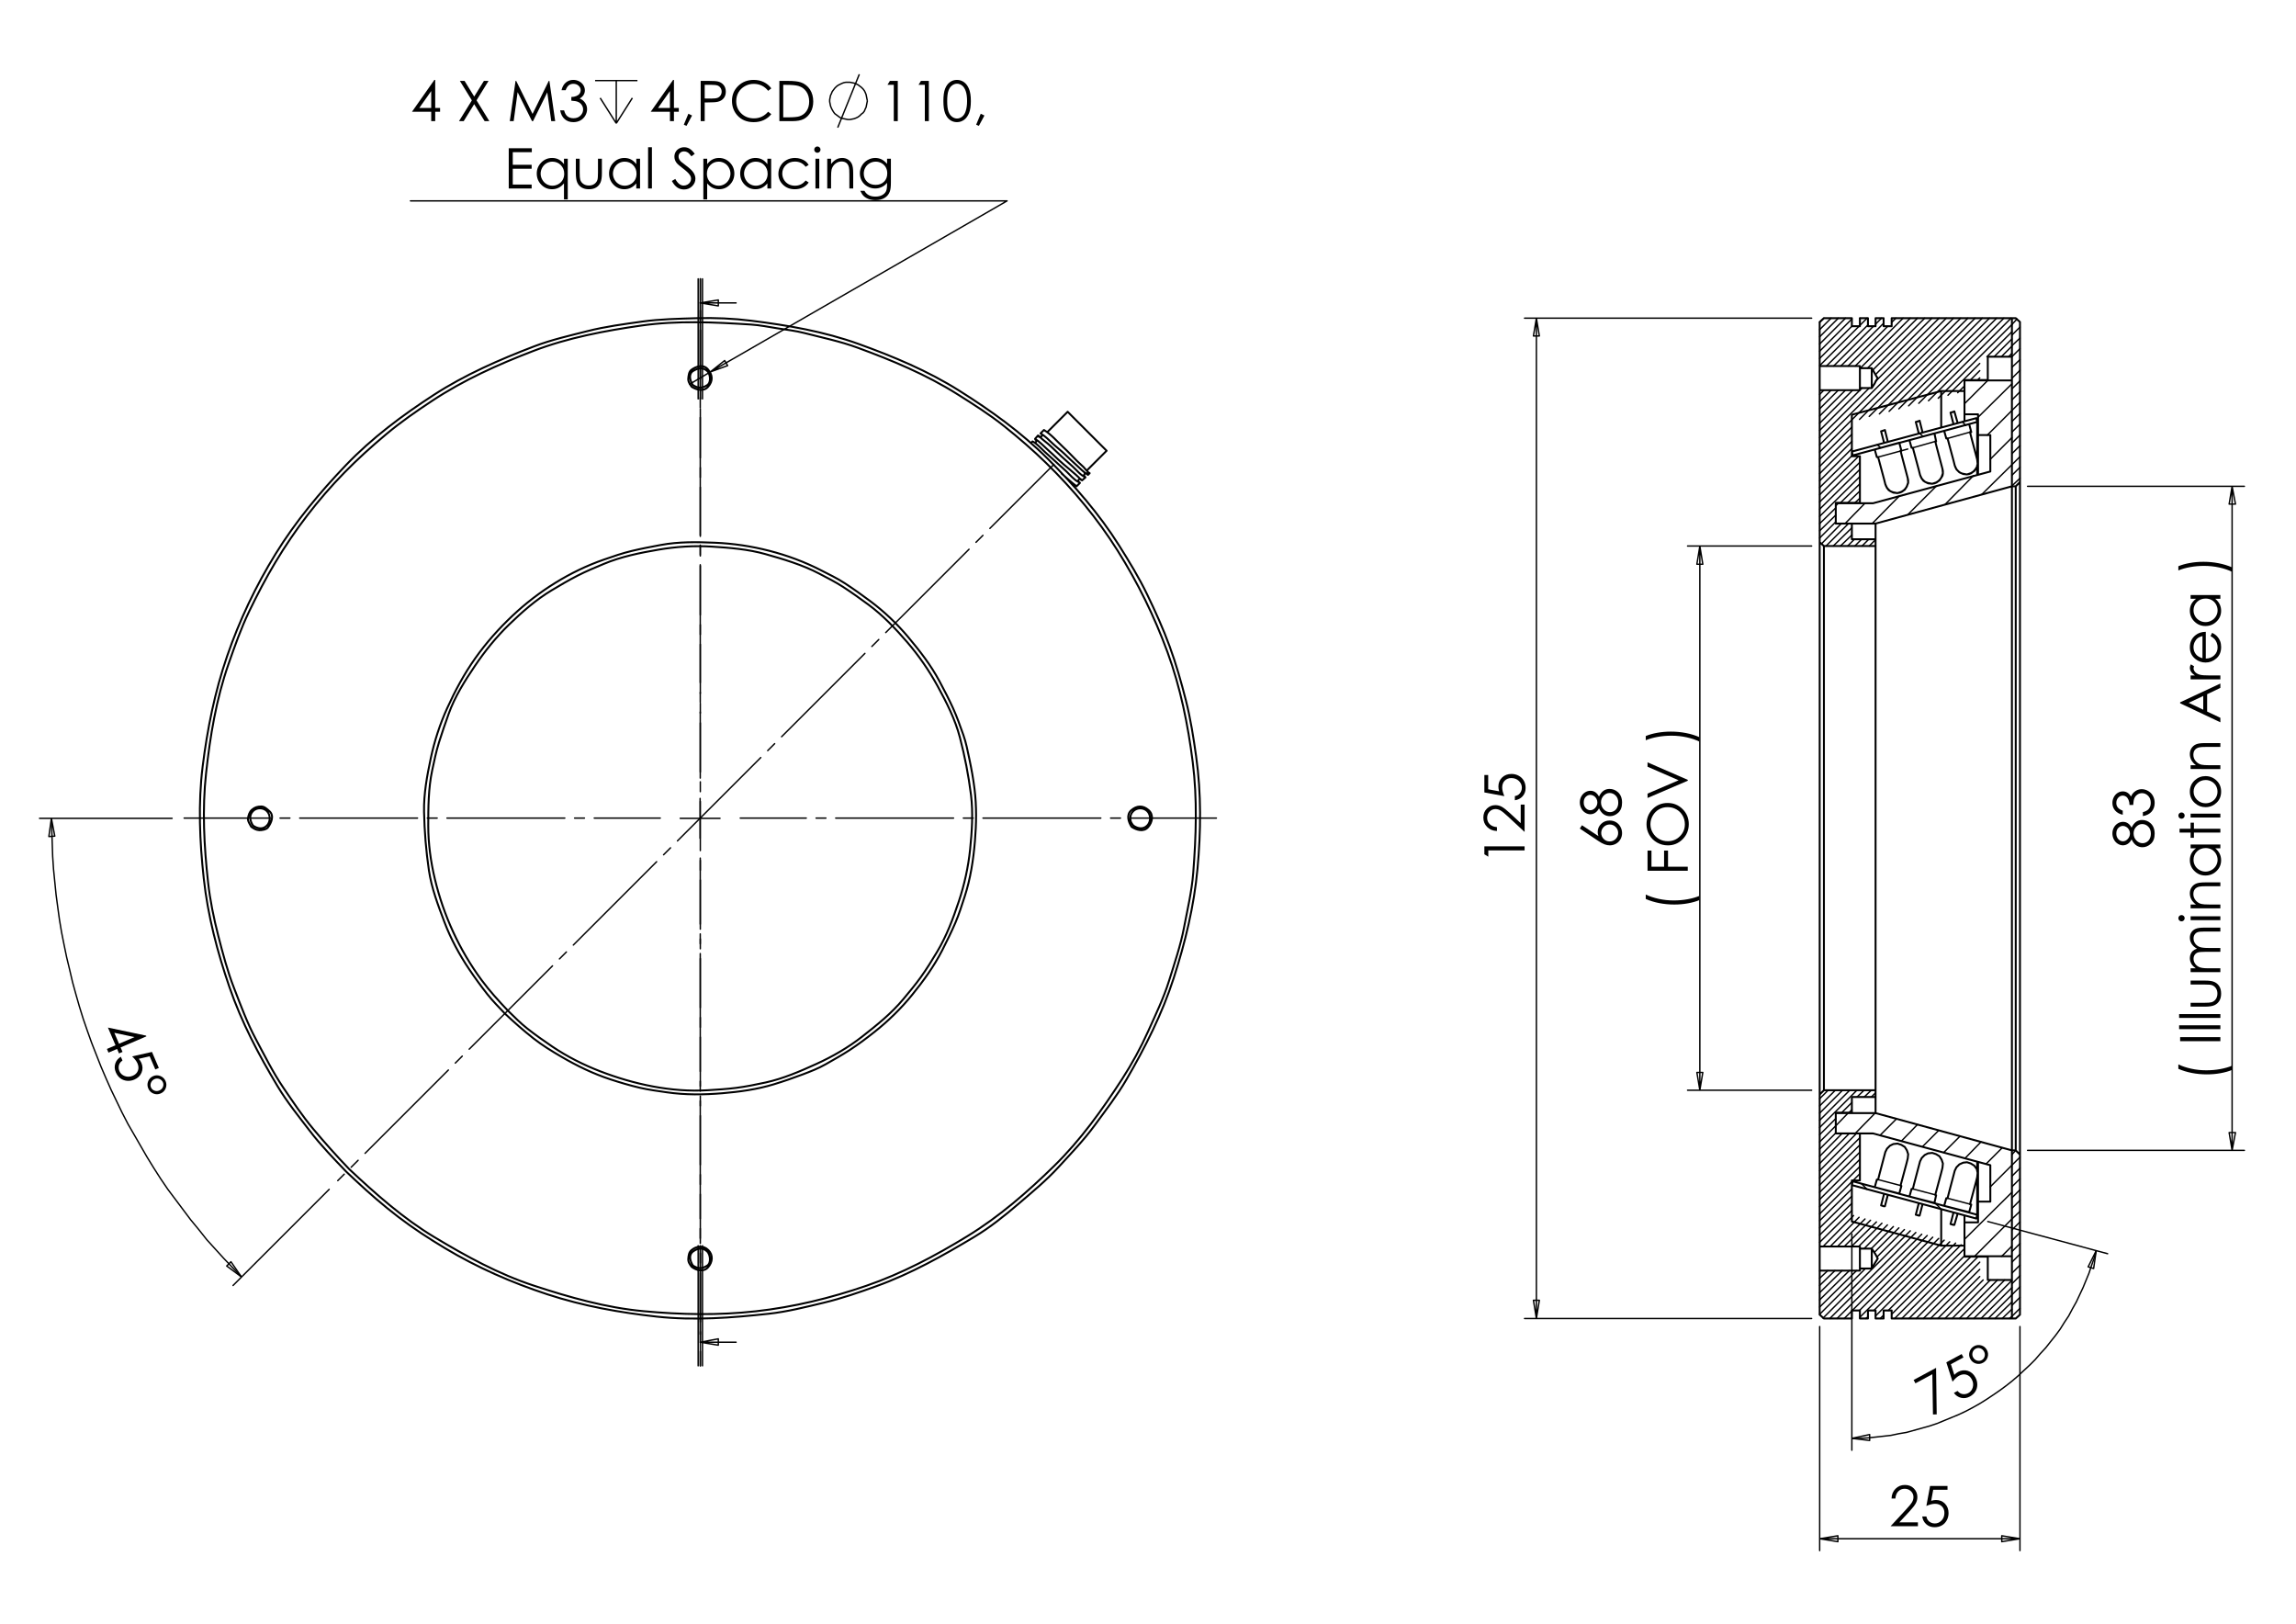 <?xml version="1.0" encoding="utf-8"?>
<!-- Generator: Adobe Illustrator 16.0.0, SVG Export Plug-In . SVG Version: 6.00 Build 0)  -->
<!DOCTYPE svg PUBLIC "-//W3C//DTD SVG 1.1//EN" "http://www.w3.org/Graphics/SVG/1.1/DTD/svg11.dtd">
<svg version="1.1" id="Ebene_1" xmlns="http://www.w3.org/2000/svg" xmlns:xlink="http://www.w3.org/1999/xlink" x="0px" y="0px"
	 width="841.89px" height="595.276px" viewBox="0 0 841.89 595.276" enable-background="new 0 0 841.89 595.276"
	 xml:space="preserve">
<g>
	<path d="M159.282,29.29h0.298v10.289h1.786v1.404h-1.786v3.43h-1.464v-3.43h-7.062L159.282,29.29z M158.117,39.579v-6.196
		l-4.372,6.196H158.117z"/>
	<path d="M168.624,29.66h1.725l3.533,5.74l3.553-5.74h1.702l-4.401,7.128l4.692,7.625h-1.725l-3.831-6.226l-3.844,6.226h-1.725
		l4.713-7.614L168.624,29.66z"/>
	<path d="M186.925,44.413l2.112-14.752h0.24l5.999,12.105l5.941-12.105h0.235l2.124,14.752h-1.445l-1.458-10.55l-5.217,10.55h-0.377
		l-5.279-10.631l-1.45,10.631H186.925z"/>
	<path d="M207.398,33.08h-1.505c0.275-1.217,0.799-2.153,1.575-2.808c0.775-0.655,1.692-0.982,2.748-0.982
		c0.77,0,1.487,0.175,2.152,0.526c0.665,0.351,1.18,0.824,1.544,1.419c0.365,0.595,0.547,1.217,0.547,1.865
		c0,1.271-0.632,2.277-1.896,3.019c0.708,0.287,1.29,0.709,1.745,1.264c0.642,0.783,0.963,1.658,0.963,2.627
		c0,0.835-0.22,1.633-0.662,2.392c-0.442,0.759-1.043,1.346-1.806,1.76c-0.762,0.415-1.615,0.622-2.558,0.622
		c-1.271,0-2.331-0.366-3.18-1.099c-0.849-0.732-1.404-1.806-1.665-3.224h1.444c0.254,0.956,0.619,1.648,1.093,2.076
		c0.609,0.542,1.384,0.813,2.328,0.813c1.069,0,1.929-0.321,2.578-0.963c0.648-0.642,0.973-1.394,0.973-2.256
		c0-0.575-0.162-1.113-0.486-1.615c-0.325-0.502-0.76-0.879-1.304-1.133c-0.545-0.254-1.389-0.411-2.533-0.472v-1.354
		c0.676,0,1.29-0.118,1.845-0.355c0.555-0.237,0.958-0.54,1.209-0.907c0.25-0.368,0.376-0.769,0.376-1.204
		c0-0.642-0.256-1.196-0.768-1.665c-0.512-0.468-1.159-0.703-1.941-0.703c-0.636,0-1.184,0.18-1.645,0.537
		C208.11,31.618,207.719,32.224,207.398,33.08z"/>
</g>
<path fill="none" stroke="#000000" stroke-width="0.51" stroke-miterlimit="10" d="M231.871,35.911l-5.899,9.316 M220.07,35.911
	l5.901,9.316 M225.971,29.545v15.682 M218.208,29.545h15.526"/>
<g>
	<path d="M246.82,29.29h0.298v10.289h1.785v1.404h-1.785v3.43h-1.464v-3.43h-7.058L246.82,29.29z M245.654,39.579v-6.196
		l-4.37,6.196H245.654z"/>
	<path d="M252.412,41.705l1.354,0.642l-2.036,3.791l-0.993-0.421L252.412,41.705z"/>
	<path d="M256.923,29.66h2.938c1.685,0,2.82,0.074,3.408,0.22c0.842,0.208,1.531,0.634,2.065,1.279
		c0.536,0.645,0.802,1.456,0.802,2.432c0,0.983-0.259,1.793-0.781,2.432c-0.522,0.638-1.24,1.067-2.156,1.288
		c-0.668,0.161-1.918,0.241-3.749,0.241h-1.053v6.86h-1.474V29.66z M258.397,31.104v5.004l2.497,0.03
		c1.009,0,1.748-0.092,2.216-0.275c0.468-0.183,0.835-0.48,1.103-0.891s0.401-0.87,0.401-1.377c0-0.493-0.134-0.945-0.401-1.355
		c-0.267-0.411-0.62-0.703-1.058-0.876c-0.438-0.172-1.155-0.26-2.151-0.26H258.397z"/>
	<path d="M282.82,32.398l-1.163,0.893c-0.643-0.835-1.413-1.469-2.311-1.9c-0.9-0.431-1.887-0.647-2.963-0.647
		c-1.177,0-2.266,0.282-3.27,0.848c-1.002,0.564-1.779,1.324-2.33,2.275c-0.552,0.953-0.827,2.024-0.827,3.215
		c0,1.799,0.616,3.299,1.85,4.503c1.232,1.203,2.788,1.805,4.667,1.805c2.064,0,3.792-0.809,5.183-2.427l1.163,0.883
		c-0.735,0.936-1.652,1.659-2.752,2.17c-1.1,0.512-2.328,0.768-3.684,0.768c-2.581,0-4.616-0.859-6.106-2.577
		c-1.25-1.451-1.875-3.203-1.875-5.255c0-2.16,0.757-3.976,2.271-5.45c1.514-1.475,3.411-2.211,5.689-2.211
		c1.377,0,2.62,0.272,3.73,0.817C281.202,30.651,282.111,31.415,282.82,32.398z"/>
	<path d="M285.777,44.413V29.66h3.059c2.205,0,3.807,0.177,4.802,0.531c1.431,0.502,2.548,1.371,3.354,2.608
		c0.805,1.236,1.208,2.711,1.208,4.422c0,1.478-0.32,2.779-0.958,3.901c-0.639,1.124-1.467,1.953-2.486,2.488
		c-1.02,0.534-2.448,0.802-4.286,0.802H285.777z M287.191,43.018h1.704c2.039,0,3.453-0.126,4.241-0.381
		c1.109-0.36,1.981-1.01,2.617-1.949c0.635-0.939,0.953-2.085,0.953-3.442c0-1.423-0.344-2.638-1.033-3.647
		c-0.688-1.009-1.647-1.7-2.878-2.074c-0.922-0.281-2.443-0.421-4.562-0.421h-1.042V43.018z"/>
</g>
<path fill="none" stroke="#000000" stroke-width="0.51" stroke-miterlimit="10" d="M307.174,46.78l7.919-19.564 M318.043,36.998
	l-0.156-0.776l-0.155-0.777l-0.155-0.776l-0.311-0.776l-0.311-0.621l-0.466-0.621l-0.621-0.621l-0.621-0.466l-0.622-0.466
	l-0.621-0.311l-0.776-0.311l-0.776-0.155l-0.776-0.155H310.9h-0.776l-0.776,0.155l-0.776,0.31l-0.621,0.311l-0.621,0.311
	l-0.621,0.465l-0.622,0.621l-0.465,0.621l-0.466,0.622l-0.311,0.776l-0.311,0.621l-0.154,0.776l-0.155,0.776v0.776l0.155,0.776
	l0.154,0.777l0.311,0.776l0.311,0.621l0.466,0.776l0.465,0.621l0.622,0.466l0.621,0.465l0.621,0.465l0.621,0.311l0.776,0.155
	l0.776,0.156l0.776,0.155h0.776l0.776-0.155l0.776-0.156l0.776-0.311l0.621-0.311l0.622-0.466l0.621-0.621l0.621-0.466l0.466-0.622
	l0.311-0.776l0.311-0.621l0.155-0.776l0.155-0.776L318.043,36.998"/>
<g>
	<path d="M326.296,29.66h2.899v14.752h-1.465V31.104h-2.316L326.296,29.66z"/>
	<path d="M337.683,29.66h2.899v14.752h-1.465V31.104h-2.316L337.683,29.66z"/>
	<path d="M345.919,37.042c0-1.946,0.209-3.45,0.626-4.514c0.418-1.063,1.009-1.868,1.771-2.417s1.615-0.822,2.558-0.822
		c0.956,0,1.822,0.276,2.598,0.827c0.775,0.552,1.39,1.379,1.841,2.481c0.452,1.104,0.677,2.584,0.677,4.443
		c0,1.852-0.222,3.326-0.667,4.423c-0.444,1.096-1.058,1.924-1.841,2.482s-1.652,0.837-2.608,0.837
		c-0.943,0-1.792-0.271-2.548-0.813s-1.347-1.349-1.771-2.422S345.919,38.974,345.919,37.042z M347.313,37.066
		c0,1.667,0.149,2.926,0.447,3.779c0.298,0.854,0.737,1.5,1.319,1.942c0.582,0.441,1.197,0.662,1.846,0.662
		c0.655,0,1.268-0.216,1.836-0.647c0.567-0.431,0.999-1.079,1.293-1.942c0.368-1.05,0.552-2.314,0.552-3.794
		c0-1.484-0.164-2.701-0.491-3.648c-0.328-0.947-0.781-1.639-1.359-2.077c-0.578-0.438-1.189-0.658-1.831-0.658
		c-0.656,0-1.271,0.22-1.846,0.658c-0.575,0.438-1.013,1.083-1.314,1.937C347.464,34.131,347.313,35.394,347.313,37.066z"/>
	<path d="M359.613,41.705l1.354,0.642l-2.036,3.791l-0.994-0.421L359.613,41.705z"/>
</g>
<g>
	<path d="M186.545,54.348h8.457v1.444h-6.981v4.624h6.92v1.444h-6.92v5.797h6.92v1.444h-8.396V54.348z"/>
	<path d="M208.182,58.189v14.902h-1.385v-5.867c-0.588,0.716-1.248,1.254-1.981,1.615c-0.732,0.361-1.533,0.541-2.402,0.541
		c-1.544,0-2.864-0.559-3.957-1.679c-1.094-1.119-1.641-2.482-1.641-4.086c0-1.571,0.552-2.915,1.655-4.032
		c1.104-1.116,2.431-1.674,3.983-1.674c0.896,0,1.707,0.191,2.432,0.571c0.726,0.381,1.363,0.953,1.911,1.715v-2.006H208.182z
		 M202.569,59.262c-0.782,0-1.502,0.191-2.164,0.576c-0.662,0.384-1.188,0.924-1.579,1.618c-0.39,0.694-0.586,1.429-0.586,2.204
		c0,0.769,0.197,1.503,0.591,2.204c0.394,0.702,0.923,1.248,1.587,1.638c0.665,0.391,1.378,0.586,2.14,0.586
		c0.768,0,1.496-0.194,2.184-0.581c0.688-0.387,1.217-0.912,1.587-1.573c0.371-0.661,0.557-1.405,0.557-2.233
		c0-1.262-0.416-2.318-1.247-3.167C204.809,59.687,203.785,59.262,202.569,59.262z"/>
	<path d="M211.15,58.189h1.404v5.095c0,1.243,0.067,2.099,0.201,2.567c0.201,0.668,0.584,1.197,1.15,1.584
		c0.566,0.388,1.241,0.582,2.024,0.582s1.448-0.189,1.994-0.566c0.546-0.378,0.923-0.874,1.13-1.489
		c0.141-0.421,0.211-1.313,0.211-2.677v-5.095h1.435v5.356c0,1.504-0.175,2.637-0.526,3.399c-0.351,0.762-0.879,1.359-1.585,1.791
		c-0.706,0.431-1.59,0.646-2.653,0.646c-1.063,0-1.952-0.215-2.664-0.646c-0.712-0.432-1.244-1.033-1.595-1.805
		c-0.351-0.773-0.526-1.934-0.526-3.485V58.189z"/>
	<path d="M234.691,58.189v10.912h-1.384v-1.876c-0.588,0.716-1.249,1.254-1.981,1.615c-0.732,0.361-1.533,0.541-2.402,0.541
		c-1.544,0-2.864-0.559-3.957-1.679c-1.093-1.119-1.64-2.482-1.64-4.086c0-1.571,0.551-2.915,1.655-4.032
		c1.103-1.116,2.43-1.674,3.981-1.674c0.896,0,1.707,0.191,2.433,0.571c0.726,0.381,1.362,0.953,1.911,1.715v-2.006H234.691z
		 M229.08,59.262c-0.781,0-1.503,0.191-2.164,0.576c-0.661,0.384-1.188,0.924-1.579,1.618c-0.39,0.694-0.586,1.429-0.586,2.204
		c0,0.769,0.197,1.503,0.592,2.204c0.394,0.702,0.923,1.248,1.588,1.638c0.664,0.391,1.378,0.586,2.139,0.586
		c0.768,0,1.497-0.194,2.185-0.581c0.688-0.387,1.217-0.912,1.588-1.573c0.371-0.661,0.556-1.405,0.556-2.233
		c0-1.262-0.416-2.318-1.247-3.167C231.319,59.687,230.295,59.262,229.08,59.262z"/>
	<path d="M237.641,53.977h1.404v15.124h-1.404V53.977z"/>
	<path d="M246.357,66.352l1.254-0.752c0.882,1.625,1.902,2.438,3.059,2.438c0.495,0,0.959-0.116,1.394-0.347
		c0.435-0.23,0.766-0.54,0.993-0.928s0.341-0.798,0.341-1.233c0-0.495-0.168-0.979-0.501-1.454
		c-0.461-0.656-1.304-1.444-2.528-2.367c-1.23-0.93-1.995-1.602-2.296-2.016c-0.522-0.695-0.783-1.447-0.783-2.257
		c0-0.642,0.153-1.227,0.461-1.754c0.308-0.528,0.741-0.944,1.299-1.249c0.558-0.305,1.165-0.457,1.82-0.457
		c0.695,0,1.346,0.172,1.951,0.516c0.604,0.344,1.246,0.978,1.921,1.901l-1.204,0.913c-0.555-0.736-1.028-1.221-1.419-1.456
		c-0.391-0.233-0.817-0.351-1.279-0.351c-0.595,0-1.082,0.182-1.459,0.542c-0.378,0.361-0.566,0.806-0.566,1.333
		c0,0.321,0.066,0.632,0.2,0.933c0.134,0.301,0.378,0.628,0.732,0.983c0.194,0.188,0.83,0.679,1.906,1.474
		c1.277,0.943,2.153,1.782,2.627,2.518c0.476,0.735,0.712,1.474,0.712,2.216c0,1.069-0.406,2-1.219,2.789
		c-0.812,0.788-1.801,1.182-2.963,1.182c-0.896,0-1.709-0.239-2.438-0.716C247.645,68.276,246.973,67.476,246.357,66.352z"/>
	<path d="M257.902,58.189h1.405v2.006c0.554-0.762,1.191-1.334,1.913-1.715c0.722-0.38,1.527-0.571,2.416-0.571
		c1.55,0,2.875,0.558,3.978,1.674c1.103,1.117,1.654,2.461,1.654,4.032c0,1.604-0.547,2.967-1.639,4.086
		c-1.092,1.12-2.41,1.679-3.954,1.679c-0.868,0-1.667-0.18-2.395-0.541s-1.386-0.899-1.974-1.615v5.867h-1.405V58.189z
		 M263.521,59.262c-1.215,0-2.237,0.424-3.067,1.271c-0.831,0.849-1.246,1.904-1.246,3.167c0,0.828,0.186,1.572,0.555,2.233
		c0.37,0.661,0.9,1.186,1.591,1.573c0.69,0.387,1.419,0.581,2.187,0.581c0.753,0,1.462-0.195,2.126-0.586s1.193-0.937,1.586-1.638
		c0.394-0.701,0.59-1.435,0.59-2.204c0-0.774-0.195-1.509-0.585-2.204c-0.39-0.694-0.916-1.234-1.576-1.618
		C265.021,59.454,264.3,59.262,263.521,59.262z"/>
	<path d="M282.769,58.189v10.912h-1.385v-1.876c-0.588,0.716-1.248,1.254-1.98,1.615S277.87,69.38,277,69.38
		c-1.544,0-2.863-0.559-3.957-1.679c-1.093-1.119-1.64-2.482-1.64-4.086c0-1.571,0.551-2.915,1.655-4.032
		c1.103-1.116,2.431-1.674,3.982-1.674c0.896,0,1.707,0.191,2.433,0.571c0.726,0.381,1.362,0.953,1.91,1.715v-2.006H282.769z
		 M277.156,59.262c-0.78,0-1.502,0.191-2.164,0.576c-0.661,0.384-1.187,0.924-1.579,1.618c-0.39,0.694-0.585,1.429-0.585,2.204
		c0,0.769,0.197,1.503,0.591,2.204c0.395,0.702,0.924,1.248,1.589,1.638c0.664,0.391,1.377,0.586,2.139,0.586
		c0.768,0,1.496-0.194,2.184-0.581c0.688-0.387,1.218-0.912,1.589-1.573c0.371-0.661,0.555-1.405,0.555-2.233
		c0-1.262-0.416-2.318-1.247-3.167C279.396,59.687,278.372,59.262,277.156,59.262z"/>
	<path d="M296.521,60.455l-1.113,0.692c-0.962-1.276-2.274-1.916-3.938-1.916c-1.33,0-2.433,0.427-3.311,1.283
		c-0.879,0.854-1.318,1.893-1.318,3.115c0,0.795,0.202,1.543,0.606,2.245c0.404,0.701,0.959,1.245,1.664,1.632
		c0.705,0.387,1.494,0.581,2.369,0.581c1.604,0,2.913-0.639,3.928-1.916l1.113,0.732c-0.522,0.786-1.222,1.395-2.101,1.828
		c-0.88,0.433-1.881,0.648-3.005,0.648c-1.725,0-3.156-0.547-4.293-1.644c-1.137-1.096-1.705-2.43-1.705-4.001
		c0-1.056,0.266-2.038,0.798-2.944c0.531-0.906,1.262-1.612,2.191-2.121c0.929-0.509,1.969-0.762,3.12-0.762
		c0.722,0,1.419,0.11,2.09,0.331c0.673,0.22,1.242,0.508,1.711,0.862C295.794,59.456,296.192,59.907,296.521,60.455z"/>
	<path d="M299.705,53.696c0.319,0,0.592,0.113,0.819,0.341c0.226,0.228,0.339,0.502,0.339,0.822c0,0.314-0.113,0.585-0.339,0.812
		c-0.227,0.228-0.5,0.341-0.819,0.341c-0.313,0-0.583-0.114-0.809-0.341c-0.227-0.227-0.339-0.498-0.339-0.812
		c0-0.32,0.113-0.595,0.339-0.822C299.122,53.81,299.392,53.696,299.705,53.696z M299.008,58.189h1.404v10.912h-1.404V58.189z"/>
	<path d="M303.33,58.189h1.404v1.955c0.562-0.748,1.184-1.308,1.866-1.68c0.683-0.371,1.425-0.556,2.227-0.556
		c0.816,0,1.54,0.208,2.172,0.621c0.631,0.415,1.098,0.974,1.398,1.675c0.301,0.702,0.452,1.795,0.452,3.279v5.617h-1.405v-5.205
		c0-1.257-0.052-2.096-0.156-2.518c-0.162-0.722-0.475-1.265-0.937-1.629c-0.461-0.365-1.063-0.547-1.805-0.547
		c-0.85,0-1.61,0.281-2.282,0.842c-0.673,0.563-1.116,1.257-1.33,2.086c-0.134,0.542-0.201,1.531-0.201,2.969v4.002h-1.404V58.189z"
		/>
	<path d="M325.267,58.189h1.404v8.695c0,1.531-0.133,2.65-0.401,3.359c-0.368,1.003-1.006,1.775-1.916,2.316
		c-0.909,0.542-2.003,0.812-3.28,0.812c-0.936,0-1.777-0.133-2.522-0.397s-1.353-0.62-1.82-1.066
		c-0.468-0.446-0.9-1.099-1.294-1.957h1.524c0.416,0.723,0.951,1.257,1.607,1.605c0.656,0.347,1.469,0.521,2.44,0.521
		c0.957,0,1.766-0.178,2.425-0.534c0.66-0.357,1.13-0.805,1.412-1.345c0.281-0.54,0.421-1.411,0.421-2.613v-0.562
		c-0.528,0.669-1.174,1.182-1.938,1.539s-1.573,0.537-2.43,0.537c-1.004,0-1.948-0.249-2.832-0.748
		c-0.883-0.497-1.566-1.168-2.048-2.01c-0.481-0.842-0.722-1.768-0.722-2.778s0.25-1.951,0.752-2.823
		c0.503-0.873,1.197-1.563,2.083-2.071c0.887-0.509,1.823-0.762,2.807-0.762c0.816,0,1.579,0.168,2.285,0.506
		c0.707,0.338,1.387,0.895,2.042,1.67V58.189z M321.125,59.262c-0.796,0-1.535,0.192-2.217,0.577
		c-0.682,0.385-1.217,0.916-1.605,1.595c-0.388,0.678-0.582,1.412-0.582,2.202c0,1.196,0.401,2.185,1.203,2.968
		c0.803,0.782,1.842,1.174,3.12,1.174c1.29,0,2.329-0.388,3.114-1.164c0.786-0.775,1.179-1.794,1.179-3.058
		c0-0.823-0.18-1.557-0.542-2.202c-0.361-0.645-0.873-1.155-1.535-1.529C322.599,59.449,321.887,59.262,321.125,59.262z"/>
</g>
<g>
	<path d="M53.563,379.675l0.118,0.273l-9.456,4.057l0.704,1.641l-1.291,0.552l-0.704-1.641l-3.153,1.354l-0.577-1.347l3.152-1.353
		l-2.784-6.489L53.563,379.675z M43.647,382.66l5.695-2.445l-7.419-1.573L43.647,382.66z"/>
	<path d="M58.241,391.526l-1.291,0.555l-2.066-4.819l-3.988,0.908c0.427,0.516,0.74,1.009,0.943,1.48
		c0.529,1.235,0.554,2.428,0.069,3.584c-0.482,1.157-1.369,2.012-2.659,2.565c-0.892,0.382-1.797,0.525-2.716,0.434
		c-0.921-0.095-1.73-0.406-2.428-0.94c-0.698-0.533-1.245-1.262-1.64-2.184c-0.472-1.101-0.533-2.172-0.184-3.217
		c0.347-1.044,1.025-1.87,2.032-2.477l0.598,1.392c-0.479,0.33-0.826,0.688-1.046,1.077c-0.218,0.389-0.338,0.832-0.361,1.333
		c-0.021,0.5,0.065,0.979,0.26,1.435c0.382,0.89,1.049,1.51,1.998,1.859c0.948,0.351,1.93,0.307,2.941-0.127
		c0.915-0.392,1.533-0.999,1.856-1.822c0.323-0.821,0.278-1.716-0.137-2.681c-0.342-0.799-1-1.663-1.972-2.592l7.273-1.634
		L58.241,391.526z"/>
	<path d="M58.905,400.88c-0.891,0.382-1.776,0.395-2.653,0.036c-0.878-0.359-1.506-0.981-1.885-1.866
		c-0.381-0.886-0.396-1.767-0.044-2.645c0.351-0.878,0.979-1.511,1.881-1.898c0.865-0.37,1.742-0.373,2.627-0.008
		c0.884,0.367,1.514,0.987,1.888,1.859c0.375,0.871,0.387,1.749,0.038,2.631C60.406,399.872,59.79,400.5,58.905,400.88z
		 M58.416,399.792c0.625-0.269,1.061-0.691,1.312-1.272s0.253-1.156,0.008-1.729c-0.249-0.578-0.673-0.982-1.276-1.215
		c-0.604-0.231-1.207-0.219-1.813,0.041c-0.594,0.255-1.017,0.684-1.269,1.286c-0.252,0.604-0.257,1.188-0.015,1.753
		c0.243,0.565,0.663,0.962,1.259,1.186C57.217,400.064,57.815,400.049,58.416,399.792z"/>
</g>
<g>
	<path d="M579.28,303.759l0.793-1.214l6.035,3.99c-0.18-0.535-0.271-1.037-0.271-1.506c0-1.172,0.425-2.166,1.27-2.984
		c0.846-0.816,1.888-1.227,3.125-1.227c0.849,0,1.615,0.197,2.302,0.594c0.685,0.394,1.229,0.955,1.634,1.681
		c0.404,0.729,0.606,1.509,0.606,2.347c0,0.809-0.197,1.561-0.586,2.254c-0.392,0.693-0.942,1.237-1.65,1.632
		c-0.708,0.396-1.468,0.593-2.276,0.593c-0.603,0-1.235-0.123-1.9-0.367s-1.465-0.681-2.402-1.312L579.28,303.759z M587.133,305.378
		c0,0.858,0.304,1.591,0.906,2.195c0.606,0.607,1.341,0.91,2.202,0.91c0.854,0,1.586-0.303,2.192-0.91
		c0.604-0.606,0.907-1.337,0.907-2.195c0-0.856-0.304-1.589-0.907-2.195c-0.606-0.606-1.338-0.91-2.192-0.91
		c-0.861,0-1.596,0.305-2.202,0.91C587.437,303.79,587.133,304.522,587.133,305.378z"/>
	<path d="M586.311,292.022c0.495-0.996,1.059-1.71,1.694-2.141c0.636-0.432,1.357-0.647,2.167-0.647
		c1.137,0,2.139,0.372,3.008,1.113c1.063,0.91,1.595,2.21,1.595,3.902c0,1.632-0.467,2.869-1.399,3.712
		c-0.933,0.843-1.96,1.263-3.084,1.263c-0.822,0-1.563-0.22-2.221-0.661c-0.658-0.442-1.245-1.177-1.76-2.208
		c-0.375,0.723-0.84,1.264-1.395,1.625c-0.555,0.36-1.148,0.541-1.786,0.541c-0.641,0-1.268-0.191-1.88-0.576
		c-0.61-0.386-1.092-0.916-1.443-1.596c-0.353-0.679-0.526-1.413-0.526-2.202c0-0.768,0.177-1.481,0.532-2.138
		c0.353-0.655,0.834-1.167,1.443-1.539c0.608-0.372,1.246-0.556,1.916-0.556c0.668,0,1.263,0.174,1.784,0.526
		C585.477,290.793,585.929,291.32,586.311,292.022z M580.713,294.224c0,0.811,0.24,1.483,0.72,2.015
		c0.477,0.534,1.047,0.799,1.71,0.799c0.655,0,1.248-0.286,1.779-0.859c0.531-0.572,0.796-1.24,0.796-2.004
		c0-0.488-0.119-0.951-0.36-1.386c-0.241-0.437-0.57-0.776-0.987-1.02c-0.418-0.245-0.837-0.367-1.259-0.367
		c-0.596,0-1.143,0.241-1.646,0.723C580.965,292.605,580.713,293.306,580.713,294.224z M587.053,294.154
		c0,1.016,0.329,1.867,0.986,2.555c0.659,0.687,1.426,1.031,2.303,1.031c0.542,0,1.053-0.147,1.533-0.44
		c0.482-0.294,0.854-0.705,1.114-1.232c0.26-0.527,0.391-1.139,0.391-1.833c0-1.075-0.317-1.93-0.952-2.564
		c-0.636-0.635-1.377-0.952-2.226-0.952c-0.822,0-1.554,0.335-2.193,1.007C587.372,292.396,587.053,293.206,587.053,294.154z"/>
</g>
<g>
	<path d="M603.462,329.576v-1.625c1.345,0.655,2.912,1.18,4.703,1.574c1.792,0.395,3.641,0.592,5.544,0.592
		c1.766,0,3.471-0.149,5.107-0.445c1.638-0.298,3.079-0.707,4.321-1.229v1.543c-1.188,0.496-2.589,0.891-4.202,1.184
		c-1.61,0.295-3.288,0.442-5.034,0.442c-1.878,0-3.709-0.175-5.491-0.521C606.629,330.743,604.979,330.238,603.462,329.576z"/>
	<path d="M604.114,319.228v-7.389h1.444v5.916h4.621v-5.916h1.445v5.916h7.24v1.473H604.114z"/>
	<path d="M603.741,302.25c0-2.233,0.747-4.103,2.239-5.609c1.489-1.504,3.324-2.256,5.503-2.256c2.16,0,3.991,0.751,5.499,2.252
		c1.504,1.501,2.256,3.333,2.256,5.492c0,2.188-0.749,4.033-2.247,5.539c-1.499,1.504-3.312,2.256-5.437,2.256
		c-1.417,0-2.73-0.343-3.94-1.028c-1.209-0.685-2.159-1.619-2.845-2.803C604.085,304.909,603.741,303.629,603.741,302.25z
		 M605.177,302.185c0,1.091,0.285,2.126,0.854,3.103c0.568,0.978,1.335,1.74,2.297,2.29c0.964,0.549,2.038,0.823,3.224,0.823
		c1.753,0,3.232-0.606,4.44-1.823c1.209-1.214,1.813-2.679,1.813-4.393c0-1.145-0.279-2.204-0.834-3.177
		c-0.555-0.975-1.315-1.735-2.277-2.279c-0.964-0.546-2.035-0.819-3.213-0.819c-1.171,0-2.23,0.272-3.176,0.819
		c-0.946,0.544-1.705,1.313-2.273,2.303C605.462,300.024,605.177,301.074,605.177,302.185z"/>
	<path d="M604.114,292.551v-1.604l11.397-4.887l-11.397-4.967v-1.604l14.751,6.416v0.321L604.114,292.551z"/>
	<path d="M623.138,270.254v1.624c-1.343-0.661-2.911-1.187-4.703-1.579c-1.792-0.391-3.639-0.587-5.547-0.587
		c-1.765,0-3.466,0.149-5.104,0.446c-1.638,0.297-3.077,0.707-4.322,1.229v-1.543c1.19-0.502,2.593-0.898,4.207-1.189
		c1.613-0.29,3.293-0.435,5.04-0.435c1.871,0,3.697,0.173,5.48,0.521C619.973,269.088,621.621,269.593,623.138,270.254z"/>
</g>
<g>
	<path d="M544.283,313.194v-2.899h14.752v1.465h-13.308v2.318L544.283,313.194z"/>
	<path d="M548.896,303.233v1.415c-1.455-0.041-2.649-0.526-3.583-1.46c-0.935-0.933-1.401-2.085-1.401-3.456
		c0-1.357,0.438-2.456,1.314-3.295c0.876-0.84,1.908-1.26,3.099-1.26c0.837,0,1.622,0.2,2.354,0.6
		c0.731,0.401,1.723,1.179,2.975,2.331l3.957,3.677v-6.808h1.424v10.021l-6.091-5.637c-1.226-1.144-2.133-1.888-2.727-2.232
		c-0.591-0.344-1.216-0.517-1.87-0.517c-0.83,0-1.544,0.309-2.145,0.928c-0.598,0.619-0.897,1.377-0.897,2.273
		c0,0.942,0.314,1.727,0.943,2.352C546.876,302.791,547.759,303.147,548.896,303.233z"/>
	<path d="M544.283,284.124h1.404v5.244l4.021,0.738c-0.188-0.642-0.282-1.219-0.282-1.733c0-1.343,0.45-2.45,1.349-3.322
		c0.901-0.872,2.052-1.309,3.457-1.309c0.968,0,1.856,0.225,2.666,0.672c0.81,0.448,1.429,1.055,1.86,1.821
		c0.433,0.766,0.647,1.651,0.647,2.653c0,1.198-0.366,2.208-1.098,3.03c-0.733,0.823-1.68,1.314-2.844,1.475v-1.515
		c0.568-0.114,1.03-0.306,1.384-0.578c0.354-0.27,0.642-0.631,0.857-1.083c0.218-0.452,0.327-0.925,0.327-1.419
		c0-0.971-0.367-1.803-1.103-2.499c-0.734-0.694-1.65-1.043-2.755-1.043c-0.995,0-1.802,0.315-2.424,0.943
		c-0.619,0.629-0.93,1.468-0.93,2.519c0,0.869,0.263,1.922,0.791,3.16l-7.33-1.364V284.124z"/>
</g>
<g>
	<path d="M701.679,505.921l8.235-4.442l0.233,17.058l-1.373,0.029l-0.222-14.758l-6.208,3.349L701.679,505.921z"/>
	<path d="M719.29,496.42l0.667,1.236l-4.614,2.489l1.261,3.89c0.474-0.47,0.938-0.826,1.39-1.07c1.184-0.638,2.37-0.768,3.565-0.391
		c1.192,0.376,2.124,1.186,2.79,2.42c0.46,0.854,0.686,1.742,0.676,2.666c-0.009,0.925-0.25,1.761-0.72,2.503
		c-0.469,0.743-1.146,1.353-2.026,1.829c-1.054,0.568-2.118,0.725-3.188,0.47c-1.072-0.252-1.952-0.852-2.648-1.801l1.334-0.719
		c0.37,0.446,0.758,0.76,1.164,0.943c0.408,0.185,0.86,0.265,1.361,0.241c0.5-0.023,0.969-0.152,1.404-0.387
		c0.854-0.461,1.41-1.18,1.674-2.156s0.134-1.949-0.39-2.917c-0.471-0.877-1.132-1.438-1.98-1.688
		c-0.848-0.247-1.733-0.122-2.658,0.378c-0.766,0.412-1.565,1.142-2.402,2.196l-2.28-7.101L719.29,496.42z"/>
	<path d="M728.549,494.922c0.459,0.854,0.551,1.735,0.271,2.64c-0.279,0.907-0.843,1.588-1.69,2.045
		c-0.847,0.458-1.723,0.552-2.628,0.28s-1.595-0.84-2.062-1.704c-0.445-0.828-0.527-1.702-0.242-2.614
		c0.286-0.915,0.848-1.597,1.683-2.049c0.836-0.449,1.71-0.541,2.617-0.271C727.406,493.517,728.09,494.078,728.549,494.922z
		 M727.507,495.508c-0.323-0.6-0.784-0.995-1.385-1.193c-0.601-0.199-1.175-0.148-1.722,0.147c-0.552,0.297-0.918,0.756-1.097,1.378
		c-0.178,0.623-0.111,1.222,0.201,1.804c0.308,0.568,0.773,0.951,1.396,1.147c0.624,0.198,1.206,0.149,1.748-0.142
		s0.897-0.746,1.067-1.359C727.886,496.675,727.817,496.082,727.507,495.508z"/>
</g>
<g>
	<path d="M781.603,303.411c0.494-0.996,1.059-1.711,1.692-2.141c0.636-0.433,1.357-0.647,2.167-0.647
		c1.138,0,2.141,0.371,3.009,1.112c1.063,0.91,1.596,2.211,1.596,3.903c0,1.631-0.467,2.868-1.399,3.712
		c-0.933,0.843-1.961,1.263-3.085,1.263c-0.821,0-1.563-0.22-2.221-0.661s-1.245-1.177-1.759-2.208
		c-0.377,0.724-0.841,1.265-1.396,1.626c-0.555,0.36-1.149,0.541-1.786,0.541c-0.64,0-1.268-0.191-1.881-0.576
		c-0.61-0.385-1.091-0.916-1.443-1.596c-0.351-0.679-0.525-1.412-0.525-2.2c0-0.77,0.178-1.482,0.532-2.139
		c0.354-0.655,0.834-1.167,1.443-1.539c0.608-0.371,1.246-0.556,1.915-0.556s1.263,0.174,1.784,0.525
		C780.769,302.183,781.22,302.708,781.603,303.411z M776.004,305.612c0,0.812,0.239,1.483,0.719,2.016
		c0.478,0.533,1.048,0.799,1.711,0.799c0.654,0,1.247-0.286,1.78-0.859c0.53-0.572,0.796-1.24,0.796-2.005
		c0-0.488-0.121-0.95-0.362-1.386c-0.24-0.437-0.569-0.776-0.986-1.021c-0.419-0.244-0.836-0.367-1.258-0.367
		c-0.596,0-1.144,0.241-1.646,0.724C776.256,303.994,776.004,304.695,776.004,305.612z M782.344,305.542
		c0,1.016,0.328,1.866,0.987,2.555c0.657,0.687,1.425,1.031,2.301,1.031c0.544,0,1.055-0.147,1.535-0.439
		c0.482-0.295,0.852-0.705,1.112-1.233c0.262-0.527,0.392-1.138,0.392-1.833c0-1.074-0.316-1.93-0.952-2.563
		c-0.636-0.636-1.376-0.952-2.226-0.952c-0.821,0-1.553,0.335-2.192,1.007C782.664,303.785,782.344,304.594,782.344,305.542z"/>
	<path d="M778.362,297.201v1.504c-1.218-0.273-2.153-0.799-2.809-1.574c-0.655-0.776-0.982-1.692-0.982-2.749
		c0-0.769,0.175-1.486,0.525-2.152c0.353-0.666,0.826-1.181,1.42-1.545c0.595-0.366,1.217-0.547,1.864-0.547
		c1.271,0,2.278,0.632,3.021,1.897c0.286-0.71,0.708-1.291,1.263-1.745c0.782-0.643,1.658-0.964,2.628-0.964
		c0.834,0,1.633,0.221,2.392,0.663c0.76,0.441,1.345,1.043,1.761,1.806c0.414,0.762,0.622,1.615,0.622,2.558
		c0,1.271-0.367,2.33-1.099,3.18c-0.733,0.85-1.808,1.406-3.225,1.667v-1.445c0.957-0.255,1.648-0.619,2.075-1.093
		c0.543-0.609,0.813-1.384,0.813-2.328c0-1.07-0.32-1.93-0.963-2.579c-0.641-0.648-1.393-0.972-2.256-0.972
		c-0.574,0-1.114,0.162-1.614,0.486c-0.503,0.325-0.88,0.758-1.134,1.305c-0.254,0.544-0.41,1.389-0.47,2.532h-1.356
		c0-0.675-0.119-1.291-0.354-1.845c-0.237-0.555-0.54-0.958-0.907-1.208c-0.368-0.252-0.771-0.376-1.203-0.376
		c-0.644,0-1.198,0.255-1.665,0.767c-0.469,0.511-0.704,1.159-0.704,1.941c0,0.635,0.179,1.185,0.536,1.646
		C776.899,296.489,777.505,296.88,778.362,297.201z"/>
</g>
<g>
	<path d="M798.754,391.848v-1.625c1.344,0.656,2.911,1.181,4.703,1.575c1.79,0.394,3.639,0.591,5.544,0.591
		c1.766,0,3.469-0.148,5.107-0.445c1.637-0.298,3.077-0.708,4.32-1.229v1.543c-1.188,0.495-2.59,0.889-4.203,1.184
		c-1.61,0.293-3.287,0.44-5.034,0.44c-1.877,0-3.709-0.172-5.488-0.521C801.92,393.013,800.27,392.509,798.754,391.848z"/>
	<path d="M799.405,381.71v-1.474h14.751v1.474H799.405z"/>
	<path d="M799.033,377.297v-1.404h15.123v1.404H799.033z"/>
	<path d="M799.033,373.187v-1.403h15.123v1.403H799.033z"/>
	<path d="M803.246,369.046v-1.402h5.094c1.243,0,2.098-0.068,2.568-0.202c0.667-0.2,1.194-0.584,1.584-1.149
		c0.388-0.565,0.582-1.239,0.582-2.024c0-0.782-0.189-1.446-0.567-1.992c-0.377-0.546-0.874-0.923-1.489-1.129
		c-0.421-0.141-1.313-0.212-2.678-0.212h-5.094v-1.433h5.354c1.504,0,2.639,0.175,3.399,0.525c0.765,0.35,1.358,0.88,1.792,1.585
		c0.431,0.704,0.646,1.589,0.646,2.651s-0.216,1.95-0.646,2.662c-0.434,0.711-1.034,1.244-1.807,1.594
		c-0.771,0.352-1.933,0.526-3.484,0.526H803.246z"/>
	<path d="M803.246,356.393v-1.403h1.886c-0.694-0.489-1.204-0.99-1.525-1.507c-0.428-0.709-0.64-1.455-0.64-2.238
		c0-0.528,0.103-1.029,0.309-1.505c0.206-0.477,0.482-0.864,0.828-1.164c0.342-0.303,0.837-0.563,1.48-0.784
		c-0.856-0.468-1.508-1.05-1.953-1.75c-0.443-0.7-0.664-1.454-0.664-2.261c0-0.753,0.188-1.419,0.569-1.997
		c0.382-0.576,0.913-1.005,1.596-1.284c0.682-0.28,1.704-0.42,3.069-0.42h5.955v1.434h-5.955c-1.171,0-1.975,0.083-2.415,0.25
		c-0.437,0.166-0.788,0.452-1.056,0.854c-0.27,0.401-0.402,0.884-0.402,1.443c0,0.68,0.199,1.302,0.604,1.864
		c0.4,0.563,0.935,0.975,1.604,1.234c0.667,0.26,1.786,0.389,3.348,0.389h4.273v1.404h-5.586c-1.315,0-2.211,0.082-2.681,0.246
		c-0.473,0.163-0.85,0.45-1.135,0.857c-0.284,0.408-0.427,0.892-0.427,1.453c0,0.649,0.197,1.256,0.588,1.821
		c0.392,0.563,0.916,0.982,1.58,1.252c0.661,0.271,1.674,0.407,3.039,0.407h4.621v1.403H803.246z"/>
	<path d="M798.754,336.634c0-0.319,0.112-0.592,0.34-0.817c0.227-0.227,0.501-0.34,0.821-0.34c0.316,0,0.586,0.113,0.813,0.34
		c0.228,0.226,0.343,0.498,0.343,0.817c0,0.313-0.115,0.583-0.343,0.81c-0.228,0.225-0.497,0.338-0.813,0.338
		c-0.32,0-0.595-0.113-0.821-0.338C798.866,337.217,798.754,336.947,798.754,336.634z M803.246,337.332v-1.405h10.91v1.405H803.246z
		"/>
	<path d="M803.246,333.009v-1.402h1.955c-0.749-0.563-1.311-1.184-1.68-1.864c-0.37-0.684-0.555-1.426-0.555-2.229
		c0-0.813,0.205-1.538,0.621-2.169c0.412-0.633,0.97-1.099,1.674-1.4c0.7-0.3,1.796-0.45,3.277-0.45h5.617v1.402h-5.203
		c-1.259,0-2.096,0.054-2.518,0.156c-0.722,0.164-1.266,0.477-1.631,0.938c-0.364,0.461-0.547,1.063-0.547,1.805
		c0,0.849,0.282,1.61,0.844,2.281c0.561,0.673,1.255,1.115,2.086,1.328c0.54,0.136,1.531,0.202,2.969,0.202h4v1.402H803.246z"/>
	<path d="M803.246,309.617h10.91V311h-1.874c0.715,0.588,1.252,1.25,1.613,1.981c0.36,0.73,0.543,1.531,0.543,2.4
		c0,1.545-0.562,2.862-1.681,3.956c-1.119,1.093-2.483,1.639-4.087,1.639c-1.571,0-2.915-0.55-4.03-1.653
		c-1.116-1.103-1.674-2.43-1.674-3.981c0-0.896,0.188-1.705,0.569-2.432c0.382-0.725,0.952-1.361,1.717-1.91h-2.007V309.617z
		 M804.318,315.227c0,0.781,0.191,1.502,0.576,2.163c0.386,0.661,0.922,1.186,1.616,1.577s1.432,0.586,2.205,0.586
		c0.768,0,1.504-0.198,2.205-0.591c0.7-0.394,1.246-0.923,1.637-1.587c0.392-0.664,0.586-1.377,0.586-2.14
		c0-0.768-0.194-1.495-0.579-2.184c-0.389-0.687-0.913-1.216-1.573-1.586c-0.662-0.372-1.408-0.557-2.235-0.557
		c-1.262,0-2.317,0.416-3.164,1.246C804.743,312.989,804.318,314.01,804.318,315.227z"/>
	<path d="M799.193,305.235v-1.404h4.053v-2.226h1.212v2.226h9.698v1.404h-9.698v1.915h-1.212v-1.915H799.193z"/>
	<path d="M798.754,299.013c0-0.32,0.112-0.592,0.34-0.818c0.227-0.226,0.501-0.34,0.821-0.34c0.316,0,0.586,0.114,0.813,0.34
		s0.343,0.499,0.343,0.818c0,0.313-0.115,0.582-0.343,0.809c-0.228,0.226-0.497,0.34-0.813,0.34c-0.32,0-0.595-0.114-0.821-0.34
		C798.866,299.595,798.754,299.326,798.754,299.013z M803.246,299.709v-1.404h10.91v1.404H803.246z"/>
	<path d="M802.967,290.225c0-1.682,0.606-3.073,1.822-4.179c1.109-1.005,2.426-1.507,3.942-1.507c1.525,0,2.856,0.531,3.996,1.592
		c1.141,1.062,1.711,2.426,1.711,4.094c0,1.674-0.57,3.042-1.711,4.104c-1.14,1.061-2.471,1.591-3.996,1.591
		c-1.511,0-2.82-0.501-3.931-1.507C803.576,293.308,802.967,291.913,802.967,290.225z M804.34,290.23
		c0,1.167,0.431,2.169,1.292,3.008c0.864,0.839,1.907,1.259,3.129,1.259c0.789,0,1.526-0.191,2.208-0.573
		c0.68-0.384,1.207-0.899,1.577-1.551c0.373-0.65,0.559-1.365,0.559-2.142c0-0.778-0.186-1.492-0.559-2.144
		c-0.37-0.65-0.897-1.166-1.577-1.55c-0.682-0.382-1.419-0.573-2.208-0.573c-1.222,0-2.265,0.421-3.129,1.263
		C804.771,288.067,804.34,289.07,804.34,290.23z"/>
	<path d="M803.246,281.942v-1.402h1.955c-0.749-0.563-1.311-1.185-1.68-1.865c-0.37-0.682-0.555-1.425-0.555-2.227
		c0-0.814,0.205-1.54,0.621-2.17c0.412-0.632,0.97-1.098,1.674-1.4c0.7-0.3,1.796-0.45,3.277-0.45h5.617v1.403h-5.203
		c-1.259,0-2.096,0.053-2.518,0.156c-0.722,0.164-1.266,0.476-1.631,0.937c-0.364,0.461-0.547,1.063-0.547,1.805
		c0,0.849,0.282,1.61,0.844,2.282c0.561,0.671,1.255,1.114,2.086,1.328c0.54,0.135,1.531,0.202,2.969,0.202h4v1.402H803.246z"/>
	<path d="M799.405,257.476l14.751-6.879v1.592l-4.853,2.32v6.354l4.853,2.297v1.645l-14.751-6.969V257.476z M802.539,257.662
		l5.34,2.526v-5.041L802.539,257.662z"/>
	<path d="M803.246,249.073v-1.435h1.594c-0.627-0.428-1.097-0.878-1.409-1.354c-0.31-0.475-0.464-0.969-0.464-1.483
		c0-0.388,0.12-0.802,0.369-1.243l1.183,0.73c-0.128,0.294-0.19,0.543-0.19,0.743c0,0.467,0.194,0.919,0.576,1.354
		c0.385,0.434,0.982,0.764,1.792,0.991c0.621,0.175,1.877,0.261,3.769,0.261h3.691v1.435H803.246z"/>
	<path d="M810.535,233.179l0.621-1.185c0.765,0.388,1.381,0.837,1.848,1.345c0.467,0.509,0.825,1.081,1.067,1.716
		c0.245,0.637,0.367,1.355,0.367,2.157c0,1.78-0.582,3.173-1.751,4.176c-1.167,1.004-2.485,1.506-3.956,1.506
		c-1.384,0-2.617-0.424-3.7-1.275c-1.377-1.077-2.064-2.519-2.064-4.326c0-1.859,0.702-3.345,2.113-4.455
		c0.998-0.791,2.24-1.192,3.733-1.206v9.818c1.267-0.027,2.304-0.432,3.114-1.216c0.813-0.782,1.216-1.75,1.216-2.9
		c0-0.555-0.097-1.097-0.288-1.621c-0.195-0.526-0.452-0.972-0.771-1.341C811.767,234.005,811.248,233.606,810.535,233.179z
		 M807.597,233.179c-0.746,0.187-1.346,0.459-1.795,0.818c-0.445,0.358-0.807,0.832-1.082,1.419c-0.274,0.59-0.41,1.208-0.41,1.857
		c0,1.072,0.343,1.993,1.03,2.761c0.504,0.563,1.256,0.987,2.257,1.275V233.179z"/>
	<path d="M803.246,218.148h10.91v1.383h-1.874c0.715,0.588,1.252,1.25,1.613,1.982c0.36,0.73,0.543,1.531,0.543,2.4
		c0,1.545-0.562,2.862-1.681,3.955c-1.119,1.094-2.483,1.64-4.087,1.64c-1.571,0-2.915-0.551-4.03-1.654
		c-1.116-1.102-1.674-2.429-1.674-3.98c0-0.896,0.188-1.706,0.569-2.432c0.382-0.725,0.952-1.362,1.717-1.911h-2.007V218.148z
		 M804.318,223.759c0,0.781,0.191,1.502,0.576,2.163c0.386,0.662,0.922,1.186,1.616,1.577s1.432,0.585,2.205,0.585
		c0.768,0,1.504-0.197,2.205-0.59c0.7-0.394,1.246-0.923,1.637-1.588c0.392-0.664,0.586-1.376,0.586-2.139
		c0-0.767-0.194-1.495-0.579-2.183c-0.389-0.687-0.913-1.216-1.573-1.586c-0.662-0.372-1.408-0.557-2.235-0.557
		c-1.262,0-2.317,0.416-3.164,1.246C804.743,221.521,804.318,222.542,804.318,223.759z"/>
	<path d="M818.429,208v1.624c-1.343-0.661-2.911-1.189-4.703-1.58c-1.792-0.39-3.639-0.585-5.547-0.585
		c-1.765,0-3.466,0.149-5.103,0.446c-1.639,0.297-3.079,0.707-4.322,1.229v-1.543c1.188-0.502,2.59-0.898,4.206-1.189
		c1.613-0.291,3.294-0.437,5.04-0.437c1.871,0,3.696,0.174,5.479,0.521S816.913,207.337,818.429,208z"/>
</g>
<g>
	<path d="M694.998,549.389h-1.415c0.041-1.453,0.526-2.648,1.46-3.582c0.933-0.935,2.085-1.401,3.456-1.401
		c1.357,0,2.457,0.438,3.295,1.314c0.84,0.877,1.26,1.909,1.26,3.1c0,0.837-0.2,1.621-0.601,2.353
		c-0.4,0.733-1.178,1.725-2.33,2.976l-3.677,3.958h6.808v1.424h-10.021l5.638-6.092c1.144-1.225,1.889-2.133,2.232-2.725
		c0.344-0.593,0.518-1.217,0.518-1.872c0-0.83-0.31-1.543-0.929-2.143c-0.619-0.599-1.376-0.899-2.273-0.899
		c-0.942,0-1.726,0.315-2.352,0.943S695.084,548.254,694.998,549.389z"/>
	<path d="M714.107,544.778v1.404h-5.243l-0.738,4.022c0.641-0.188,1.219-0.282,1.733-0.282c1.343,0,2.45,0.449,3.321,1.348
		c0.872,0.899,1.31,2.052,1.31,3.455c0,0.97-0.225,1.86-0.673,2.668c-0.449,0.81-1.055,1.43-1.82,1.86
		c-0.767,0.433-1.651,0.647-2.654,0.647c-1.198,0-2.207-0.367-3.029-1.1c-0.823-0.73-1.314-1.678-1.475-2.843h1.515
		c0.113,0.569,0.307,1.029,0.578,1.384c0.27,0.355,0.63,0.64,1.082,0.859c0.451,0.216,0.924,0.325,1.42,0.325
		c0.97,0,1.802-0.368,2.498-1.103c0.694-0.733,1.043-1.652,1.043-2.754c0-0.994-0.315-1.802-0.943-2.424
		c-0.628-0.62-1.468-0.932-2.519-0.932c-0.868,0-1.923,0.265-3.159,0.793l1.364-7.33H714.107z"/>
</g>
<polyline fill="none" stroke="#000000" stroke-width="0.51" stroke-miterlimit="10" points="18.847,300.015 19.002,304.673 
	19.158,309.332 19.313,313.99 19.624,318.647 20.09,323.305 20.555,327.963 21.176,332.622 21.798,337.125 22.574,341.783 
	23.505,346.441 24.437,350.942 25.524,355.446 26.61,360.103 27.853,364.607 29.095,368.954 30.492,373.456 32.044,377.958 
	33.598,382.306 35.305,386.653 37.013,391.001 38.876,395.348 40.74,399.542 42.759,403.733 44.777,407.925 46.95,412.118 
	49.279,416.154 51.608,420.191 53.937,424.227 56.421,428.265 58.906,432.146 61.545,436.029 64.34,439.754 67.134,443.481 
	69.93,447.207 72.88,450.778 75.83,454.504 78.935,457.92 82.041,461.336 85.301,464.752 88.562,468.167 "/>
<polyline fill="none" stroke="#000000" stroke-width="0.51" stroke-miterlimit="10" points="679.033,527.324 681.828,527.324 
	684.778,527.167 687.728,526.859 690.523,526.547 693.317,526.237 696.268,525.615 699.063,525.149 701.857,524.373 
	704.652,523.597 707.446,522.821 710.24,521.889 712.881,520.802 715.521,519.715 718.16,518.628 720.8,517.386 723.438,515.99 
	725.924,514.592 728.407,513.04 730.736,511.487 733.222,509.78 735.55,508.071 737.724,506.363 739.897,504.5 742.07,502.481 
	744.244,500.463 746.263,498.444 748.126,496.271 750.145,494.096 751.854,491.924 753.715,489.595 755.424,487.266 
	756.976,484.781 758.529,482.453 759.926,479.812 761.324,477.329 762.565,474.688 763.808,472.049 764.895,469.41 765.982,466.771 
	766.912,463.977 767.845,461.336 768.621,458.542 "/>
<line fill="none" stroke="#000000" stroke-width="0.51" stroke-linecap="round" stroke-linejoin="round" stroke-miterlimit="10" stroke-dasharray="43.2,3.6,3.6,3.6" stroke-dashoffset="19" x1="256.767" y1="285.25" x2="256.767" y2="110.669"/>
<line fill="none" stroke="#000000" stroke-width="0.51" stroke-linecap="round" stroke-linejoin="round" stroke-miterlimit="10" stroke-dasharray="43.2,3.6,3.6,3.6" stroke-dashoffset="19" x1="242.097" y1="299.921" x2="67.515" y2="299.921"/>
<line fill="none" stroke="#000000" stroke-width="0.51" stroke-linecap="round" stroke-linejoin="round" stroke-miterlimit="10" stroke-dasharray="43.2,3.6,3.6,3.6" stroke-dashoffset="19" x1="256.767" y1="314.592" x2="256.767" y2="489.173"/>
<line fill="none" stroke="#000000" stroke-width="0.51" stroke-linecap="round" stroke-linejoin="round" stroke-miterlimit="10" stroke-dasharray="43.2,3.6,3.6,3.6" stroke-dashoffset="19" x1="271.438" y1="299.921" x2="446.019" y2="299.921"/>
<line fill="none" stroke="#000000" stroke-width="0.51" stroke-linecap="round" stroke-linejoin="round" stroke-miterlimit="10" stroke-dasharray="18,3.6,3.6,3.6" stroke-dashoffset="10" x1="256.792" y1="102.229" x2="256.792" y2="500.728"/>
<path fill="none" stroke="#000000" stroke-width="0.51" stroke-linecap="round" stroke-linejoin="round" stroke-miterlimit="10" d="
	M257.583,500.728v-44.013V500.728z M255.999,500.728v-44.013 M256.792,500.728v-44.013 M257.583,102.229v44.012 M256,102.229v44.012
	 M256.792,102.229v44.012"/>
<path fill="none" stroke="#000000" stroke-width="0.51" stroke-linecap="round" stroke-linejoin="round" stroke-miterlimit="10" d="
	M256.713,300.015h7.298 M256.713,300.015v7.298 M256.713,300.015h-7.298 M256.713,300.015v-7.296"/>
<path fill="none" stroke="#000000" stroke-width="0.51" stroke-linecap="round" stroke-linejoin="round" stroke-miterlimit="10" d="
	M263.389,493.166l-6.676-1.088 M263.389,490.837v2.328 M256.713,492.078l6.676-1.24 M269.91,492.078h-13.197 M263.389,112.145
	l-6.676-1.086 M263.389,109.972v2.173 M256.713,111.059l6.676-1.087 M269.91,111.059h-13.197"/>
<line fill="none" stroke="#000000" stroke-width="0.51" stroke-linecap="round" stroke-linejoin="round" stroke-miterlimit="10" stroke-dasharray="43.2,3.6,3.6,3.6" stroke-dashoffset="10" x1="386.438" y1="170.25" x2="123.852" y2="432.836"/>
<path fill="none" stroke="#000000" stroke-width="0.51" stroke-linecap="round" stroke-linejoin="round" stroke-miterlimit="10" d="
	M84.68,462.579l3.881,5.589 M83.127,464.131l1.553-1.553 M88.562,468.167l-5.435-4.036 M17.917,306.693l0.931-6.678 M20.09,306.538
	l-2.173,0.155 M18.847,300.015l1.243,6.522 M120.701,436.029l-35.245,35.244 M63.098,300.015H14.5"/>
<path fill="none" stroke="#000000" stroke-width="0.51" stroke-linecap="round" stroke-linejoin="round" stroke-miterlimit="10" d="
	M737.724,482.609l-0.932,0.775 M737.724,479.968l-3.571,3.416 M737.724,477.329l-6.211,6.056 M737.724,474.688l-8.694,8.696
	 M737.724,472.049l-11.335,11.335 M737.724,469.41l-13.974,13.975 M735.083,469.254l-13.974,14.13 M732.445,469.254l-13.974,14.13
	 M729.805,469.254l-13.974,14.13 M727.166,469.254l-13.975,14.13 M725.924,468.013l-15.371,15.371 M725.924,465.373l-18.012,18.012
	 M725.924,462.733l-20.649,20.651 M725.302,460.714l-22.668,22.67 M722.662,460.714l-22.668,22.67 M720.333,460.404l-22.979,22.98
	 M720.333,457.766l-25.618,25.618 M719.092,456.368l-25.463,25.464 M717.073,455.746l-24.688,24.688 M690.679,482.141l-1.242,1.243
	 M714.899,455.28l-27.172,27.173 M712.881,454.661l-25.773,25.773 M684.933,482.762l-0.776,0.622 M710.862,454.039l-28.878,28.878
	 M708.688,453.574l-26.86,26.86 M679.033,483.228l-0.155,0.156 M706.67,452.952l-27.482,27.482 M679.033,480.588l-2.794,2.796
	 M704.652,452.486L673.6,483.384 M702.478,451.864l-31.519,31.521 M700.46,451.244l-31.984,31.984 M698.286,450.778l-10.092,10.093
	 M684.002,465.062l-16.769,16.77 M696.268,450.158l-9.005,9.005 M680.741,465.838l-13.508,13.354 M694.249,449.692l-8.074,8.074
	 M678.103,465.838l-10.869,10.714 M692.076,449.07l-8.54,8.696 M675.463,465.838l-8.229,8.073 M690.057,448.45l-8.539,8.539
	 M672.823,465.838l-5.59,5.435 M688.038,447.983l-9.16,9.006 M670.183,465.838l-2.949,2.796 M685.866,447.363l-9.627,9.626
	 M667.543,465.838l-0.31,0.156 M683.846,446.897l-10.093,10.092 M681.673,446.275l-10.558,10.714 M679.654,445.653l-11.179,11.336
	 M679.033,443.792l-11.8,11.645 M679.033,441.153l-11.8,11.644 M679.033,438.512l-11.8,11.646 M679.033,435.873l-11.8,11.645
	 M681.984,430.284l-2.485,2.483 M679.033,433.232l-11.8,11.802 M681.984,427.643l-14.751,14.751 M681.984,425.003l-14.751,14.751
	 M681.984,422.365l-14.751,14.749 M681.984,419.726l-14.751,14.75 M681.984,417.086l-14.751,14.75 M680.741,415.534l-13.508,13.662
	 M678.103,415.534l-10.869,11.023 M675.463,415.534l-8.229,8.383 M687.728,400.626l-1.553,1.554 M673.134,415.377l-5.9,5.901
	 M686.175,399.696l-2.639,2.484 M679.033,406.837l-1.088,1.088 M673.134,412.739l-5.9,5.899 M683.536,399.696l-2.64,2.484
	 M679.033,404.2l-3.727,3.726 M673.134,410.099l-5.9,5.899 M680.896,399.696l-13.663,13.663 M678.258,399.696l-11.024,11.023
	 M675.617,399.696l-8.384,8.386 M672.978,399.696l-5.744,5.745 M670.339,399.696l-3.105,3.105 M687.728,197.852l-2.329,2.329
	 M685.244,197.696l-2.483,2.484 M682.604,197.696l-2.483,2.484 M679.964,197.696l-2.482,2.484 M679.033,196.144l-4.192,4.037
	 M679.033,193.504l-6.832,6.676 M677.792,191.952l-8.229,8.229 M737.724,129.535l-1.242,1.242 M675.151,191.952l-7.297,7.453
	 M737.724,126.896l-3.883,3.881 M725.924,138.541l-0.777,0.776 M681.984,182.636l-1.864,1.707 M673.134,191.331l-5.9,5.9
	 M737.724,124.256l-6.521,6.521 M725.924,135.901l-3.416,3.415 M720.333,141.491l-2.483,2.483 M681.984,179.997l-4.503,4.347
	 M673.134,188.847l-5.9,5.745 M737.724,121.617l-9.16,9.16 M725.924,133.261l-11.645,11.645 M681.984,177.356l-7.144,6.987
	 M673.134,186.207l-5.9,5.746 M737.724,118.978l-27.017,27.016 M681.984,174.717l-14.751,14.595 M737.412,116.648l-30.276,30.277
	 M681.984,172.078l-14.751,14.595 M734.773,116.648l-31.209,31.208 M681.984,169.439l-14.751,14.594 M732.135,116.648
	l-32.295,32.139 M681.518,167.264l-14.284,14.129 M729.494,116.648l-33.227,33.227 M679.033,167.11l-11.8,11.645 M726.854,116.648
	l-34.158,34.159 M679.033,164.47l-11.8,11.8 M724.215,116.648l-35.09,35.089 M679.033,161.83l-11.8,11.8 M721.576,116.648
	l-36.178,36.021 M679.033,159.191l-11.8,11.8 M718.937,116.648l-37.108,37.108 M679.033,156.551l-11.8,11.8 M716.297,116.648
	l-49.063,49.063 M713.657,116.648l-46.424,46.424 M711.017,116.648l-23.289,23.134 M685.398,142.267l-18.165,18.166
	 M708.379,116.648l-20.651,20.65 M682.761,142.267l-15.527,15.526 M705.739,116.648l-18.942,18.942 M679.344,143.043l-12.11,12.111
	 M703.1,116.648l-18.321,18.321 M676.704,143.043l-9.471,9.471 M700.46,116.648l-18.321,18.321 M674.064,143.043l-6.831,6.832
	 M697.819,116.648l-17.544,17.545 M671.425,143.043l-4.191,4.192 M695.182,116.648l-1.553,1.553 M692.23,119.599l-14.595,14.595
	 M668.787,143.043l-1.554,1.553 M690.679,118.511l-15.682,15.682 M689.902,116.648l-2.175,2.173 M686.951,119.599l-14.594,14.595
	 M684.933,119.132l-15.216,15.061 M684.622,116.648l-2.638,2.639 M681.673,119.599l-14.439,14.439 M681.984,116.648v0.155
	 M679.033,119.599l-11.8,11.8 M679.033,116.958l-11.8,11.8 M676.704,116.648l-9.471,9.471 M674.064,116.648l-6.831,6.832
	 M671.425,116.648l-4.191,4.191 M668.787,116.648l-1.554,1.553 M714.123,160.744l8.229-2.329 M701.393,164.159l8.229-2.329
	 M688.66,167.575l10.868-2.95 M714.123,439.289l8.229,2.174 M701.393,435.873l8.229,2.174 M688.66,432.456l8.229,2.175"/>
<path fill="none" stroke="#000000" stroke-width="0.51" stroke-linecap="round" stroke-linejoin="round" stroke-miterlimit="10" d="
	M265.718,132.175l-5.278,4.191 M266.805,134.038l-1.087-1.863 M260.439,136.367l6.366-2.329 M369.28,73.64H150.512 M252.832,140.869
	l7.608-4.502 M260.439,136.367L369.28,73.64"/>
<path fill="none" stroke="#000000" stroke-width="0.51" stroke-linecap="round" stroke-linejoin="round" stroke-miterlimit="10" d="
	M765.671,464.441l2.95-5.898 M767.688,465.062l-2.018-0.621 M768.621,458.542l-0.933,6.52 M685.555,528.1l-6.521-0.776
	 M685.555,525.926v2.174 M679.033,527.324l6.521-1.397 M728.873,447.828l43.94,11.8 M679.033,452.332v79.34"/>
<path fill="none" stroke="#000000" stroke-width="0.51" stroke-linecap="round" stroke-linejoin="round" stroke-miterlimit="10" d="
	M562.274,123.169l1.086-6.521 M564.448,123.169h-2.174 M563.36,116.648l1.088,6.521 M564.448,476.707l-1.088,6.678 M562.274,476.707
	h2.174 M563.36,483.384l-1.086-6.678 M563.36,483.384V116.648 M664.283,116.648h-105.27 M664.283,483.384h-105.27"/>
<path fill="none" stroke="#000000" stroke-width="0.51" stroke-linecap="round" stroke-linejoin="round" stroke-miterlimit="10" d="
	M819.703,415.222l-1.242,6.522 M817.373,415.222h2.33 M818.461,421.745l-1.088-6.522 M817.373,184.81l1.088-6.521 M819.703,184.81
	h-2.33 M818.461,178.289l1.242,6.521 M818.461,178.289v243.456 M743.468,421.745h79.496 M743.468,178.289h79.496 M624.38,393.174
	l-1.088,6.521 M622.207,393.174h2.173 M623.292,399.696l-1.085-6.521 M622.207,206.856l1.085-6.676 M624.38,206.856h-2.173
	 M623.292,200.181l1.088,6.676 M623.292,200.181v199.515 M664.283,399.696H618.79 M664.283,200.181H618.79"/>
<path fill="none" stroke="#000000" stroke-width="0.51" stroke-linecap="round" stroke-linejoin="round" stroke-miterlimit="10" d="
	M733.998,563.035l6.676,1.087 M733.998,565.208v-2.174 M740.674,564.122l-6.676,1.087 M673.909,565.208l-6.676-1.087
	 M673.909,563.035v2.174 M667.233,564.122l6.676-1.087 M667.233,564.122h73.44 M740.674,486.333v82.136 M667.233,486.333v82.136"/>
<path fill="none" stroke="#000000" stroke-width="0.709" stroke-linecap="round" stroke-linejoin="round" stroke-miterlimit="10" d="
	M254.073,141.18c1.945,1.215,3.272,1.254,5.227,0.033c1.553-0.971,1.187-4.061,0.053-5.157c-1.601-1.548-3.568-1.07-5.227-0.034
	C252.267,137.185,253.119,139.844,254.073,141.18 M415.549,302.656c1.558,1.113,3.582,1.542,5.124,0
	c1.366-1.366,1.366-3.913,0-5.279c-1.387-1.386-3.758-1.341-5.124,0c-0.776,0.762-1.086,1.565-1.086,2.639
	C414.462,301.222,414.852,301.727,415.549,302.656 M254.073,463.977c1.944,1.213,3.274,1.253,5.227,0.032
	c1.571-0.98,1.13-4.061,0.053-5.157c-1.565-1.596-3.611-1.252-5.227-0.04C252.323,460.163,253.127,462.461,254.073,463.977
	 M92.753,302.656c1.568,1.118,3.602,1.574,5.124,0c1.361-1.407,1.361-3.872,0-5.279c-1.341-1.387-3.784-1.386-5.124,0
	C91.18,299.004,91.706,300.98,92.753,302.656 M186.223,370.506c2.355,2.286,4.626,4.613,7.209,6.638
	c2.967,2.325,5.974,4.446,9.102,6.558c5.435,3.667,11.405,6.681,17.51,9.039c12.327,4.763,26.251,7.798,39.528,6.95
	c3.441-0.219,6.856-0.412,10.276-0.849c3.689-0.472,7.229-1.19,10.867-1.981c6.421-1.396,12.651-4.086,18.607-6.794
	c5.879-2.672,11.704-6.026,16.794-10.016c5.343-4.188,10.691-8.45,15.06-13.693c2.23-2.676,4.446-5.31,6.476-8.139
	c2.16-3.008,4.051-6.084,5.958-9.262c3.458-5.762,5.848-12.143,7.963-18.49c2.055-6.166,3.464-12.561,4.137-19.026
	c0.684-6.567,1.148-13.442,0.326-20.025c-0.901-7.201-2.25-14.099-4.083-21.121c-1.71-6.558-4.908-12.83-8.143-18.739
	c-3.145-5.743-6.891-11.171-11.162-16.132c-4.284-4.974-8.953-9.872-14.257-13.78c-3.029-2.232-6.04-4.387-9.192-6.437
	c-2.844-1.848-5.838-3.353-8.843-4.927c-6.16-3.227-13.046-5.263-19.704-7.145c-6.365-1.798-13.091-2.322-19.664-2.743
	c-6.45-0.411-13.098,0.024-19.472,1.109c-6.775,1.153-13.738,2.558-20.113,5.226c-3.233,1.354-6.427,2.673-9.546,4.269
	c-3.296,1.686-6.433,3.529-9.609,5.435c-5.7,3.419-10.901,8.004-15.65,12.613c-4.668,4.532-8.798,9.661-12.436,15.051
	c-3.697,5.476-7.425,11.361-9.652,17.625c-1.23,3.458-2.441,6.9-3.532,10.404c-1.053,3.387-1.76,6.79-2.498,10.263
	c-1.406,6.605-1.449,13.633-1.449,20.353c0,6.502,0.91,13.188,2.42,19.505c3.201,13.387,8.972,25.993,17.143,37.08
	C179.547,363.331,182.818,366.897,186.223,370.506 M185.136,371.594c-2.198-2.332-4.458-4.594-6.444-7.109
	c-2.354-2.98-4.513-5.969-6.638-9.116c-3.62-5.361-6.802-11.258-9.088-17.309c-2.32-6.144-4.746-12.472-5.699-19.006
	c-1.047-7.176-1.627-14.211-1.779-21.461c-0.136-6.57,1.117-13.265,2.478-19.661c1.324-6.225,3.356-12.472,5.991-18.271
	c2.939-6.465,6.197-12.53,10.311-18.336c4.079-5.757,8.625-10.846,13.75-15.678c9.433-8.894,21.072-16.201,33.341-20.467
	c3.453-1.2,6.806-2.364,10.357-3.213c3.534-0.846,7.08-1.513,10.652-2.183c6.45-1.209,13.229-1.086,19.754-0.815
	c13.307,0.554,26.982,3.994,38.856,10.069c2.97,1.52,5.952,2.946,8.749,4.765c3.19,2.073,6.225,4.243,9.279,6.514
	c5.176,3.848,9.901,8.347,14.039,13.285c4.248,5.071,8.287,10.26,11.418,16.113c1.75,3.272,3.443,6.504,4.978,9.88
	c1.465,3.223,2.612,6.513,3.8,9.852c0.991,2.789,1.573,5.844,2.19,8.745c0.788,3.704,1.437,7.291,1.906,11.046
	c0.794,6.345,0.677,12.779,0.146,19.143c-0.568,6.814-1.618,13.734-3.748,20.266c-1.063,3.261-2.059,6.501-3.419,9.65
	c-1.494,3.462-3.127,6.78-4.846,10.138c-2.958,5.778-6.889,11.219-10.968,16.248c-4.069,5.02-8.828,9.673-13.906,13.682
	c-2.977,2.351-5.89,4.552-9.067,6.617c-2.864,1.859-5.835,3.518-8.801,5.212c-2.6,1.486-5.565,2.64-8.373,3.698
	c-3.528,1.334-7.011,2.538-10.618,3.635c-6.123,1.865-12.525,2.746-18.89,3.277c-6.72,0.561-13.607,0.637-20.307-0.34
	c-3.364-0.491-6.707-0.917-10.016-1.692c-3.673-0.86-7.163-1.905-10.752-3.076c-6.207-2.022-12.285-4.973-17.909-8.266
	c-3.524-2.063-7.063-4.215-10.271-6.748C191.922,377.785,188.54,374.803,185.136,371.594 M253.608,141.801
	c1.823,1.14,4.377,1.895,6.069-0.039c1.812-2.069,1.661-4.346-0.136-6.4c-1.693-1.937-4.333-1.049-6.05,0.238
	c-0.917,0.688-1.016,2.153-1.119,3.184C252.258,139.942,253.014,140.912,253.608,141.801 M92.132,303.121
	c0.97,0.646,1.736,1.185,2.95,1.243c0.85,0.04,2.591-0.246,3.146-0.984c1.19-1.588,2.461-4.337,0.542-6.017
	c-0.821-0.718-1.789-1.694-2.937-1.694c-1.408,0-2.401,0.279-3.463,1.209c-0.92,0.804-1.202,1.899-1.432,3.051
	C90.736,300.945,91.663,302.277,92.132,303.121 M253.608,464.441c1.75,1.313,4.344,2.09,6.069,0.118
	c1.591-1.82,1.903-4.413,0.064-6.251s-4.431-1.528-6.25,0.064c-0.91,0.796-1.005,1.947-1.105,3.06
	C252.273,462.668,252.915,463.518,253.608,464.441 M414.928,303.121c1.736,1.158,4.403,2.023,6.07,0.117
	c1.564-1.789,2.125-4.512,0.141-6.25c-2.042-1.788-4.307-1.705-6.327,0.063C412.906,298.719,413.77,301.385,414.928,303.121
	 M127.067,429.662c-4.64-4.846-9.334-9.648-13.418-14.99c-4.067-5.319-8.38-10.625-11.833-16.378
	c-6.978-11.631-13.251-23.519-17.679-36.381c-4.469-12.979-7.931-26.181-9.428-39.868c-1.489-13.62-2.103-27.452-0.398-41.09
	c1.723-13.778,4.429-27.233,8.955-40.381c4.532-13.164,10.489-25.71,17.809-37.55c7.323-11.845,16.148-22.451,25.761-32.49
	c9.489-9.911,20.718-18.301,32.195-25.74c11.478-7.439,24.05-12.919,36.775-17.797c6.339-2.43,13.066-3.95,19.632-5.617
	c6.54-1.66,13.228-2.535,19.896-3.473c6.665-0.938,13.412-1.05,20.125-1.257c6.585-0.202,13.517,0.116,20.054,0.933
	c13.327,1.666,26.664,3.949,39.351,8.524c12.773,4.606,25.335,9.852,36.87,17.115c11.576,7.289,22.766,15.288,32.471,24.995
	c9.741,9.742,18.822,20.133,26.183,31.824c3.684,5.851,7.28,11.74,10.288,17.971c2.982,6.178,5.805,12.41,8.168,18.854
	c2.394,6.526,4.285,13.168,5.996,19.905c1.72,6.77,2.787,13.636,3.76,20.549c1.92,13.659,1.763,27.459,0.498,41.167
	c-1.268,13.724-4.502,27.013-8.725,40.1c-4.228,13.101-10.428,25.335-17.333,37.203c-3.398,5.838-7.625,11.27-11.604,16.715
	c-3.99,5.461-8.737,10.396-13.296,15.371c-4.527,4.938-9.741,9.232-14.815,13.581c-4.96,4.251-10.401,8.6-16.013,11.968
	c-11.547,6.931-23.264,13.519-35.976,18.105c-6.401,2.309-12.729,4.503-19.363,6.083c-6.63,1.578-13.303,3.283-20.094,4.025
	c-13.553,1.483-27.347,2.552-40.956,1.064c-13.678-1.494-27.103-3.89-40.208-8.186c-13.08-4.29-25.704-9.813-37.521-16.903
	c-5.913-3.548-11.663-7.288-17.144-11.478c-5.469-4.182-10.646-8.667-15.671-13.371C129.276,431.73,128.171,430.696,127.067,429.662
	 M127.999,428.575c9.739,9.117,19.808,18.094,31.302,24.99c11.653,6.995,23.554,13.545,36.524,17.797
	c13.047,4.278,26.322,8.043,40.046,9.329c13.788,1.292,27.489,1.574,41.271,0.043c13.854-1.538,27.389-4.828,40.561-9.361
	c13.051-4.492,25.222-10.968,36.967-18.145c11.67-7.13,22.09-16.211,31.832-25.741c9.701-9.489,17.604-20.554,24.953-31.892
	c3.548-5.478,6.865-11.538,9.534-17.494c2.712-6.048,5.686-12.15,7.662-18.495c1.99-6.393,4.223-12.861,5.479-19.452
	c1.26-6.612,2.871-13.376,3.396-20.095c1.059-13.557,1.533-27.155-0.184-40.686c-1.738-13.689-4.498-27.326-9.259-40.31
	c-4.792-13.069-10.878-25.448-18.298-37.232c-7.334-11.648-16.273-22.393-26.102-32.006c-4.938-4.83-10.115-9.284-15.504-13.595
	c-5.39-4.313-11.225-7.991-17.056-11.664c-11.537-7.265-24.024-12.461-36.779-17.137c-6.236-2.287-12.965-3.677-19.389-5.334
	c-3.179-0.82-6.585-1.206-9.829-1.72c-3.229-0.513-6.569-1.196-9.83-1.4c-13.365-0.836-26.8-1.53-40.12,0.373
	c-13.392,1.914-26.958,4.466-39.643,9.328c-12.867,4.932-25.536,10.646-37.067,18.261c-5.787,3.822-11.471,7.75-16.794,12.204
	c-5.36,4.485-10.522,9.136-15.411,14.134c-9.693,9.909-18.137,20.955-25.264,32.836c-3.521,5.869-6.666,11.896-9.64,18.057
	c-3.005,6.224-5.285,12.758-7.565,19.273c-4.522,12.917-6.745,26.466-8.228,40.017c-1.459,13.338-0.745,26.706,0.73,39.99
	c0.73,6.573,2.089,13.224,3.741,19.624c1.679,6.509,3.354,12.951,5.803,19.229c2.443,6.269,4.777,12.698,7.961,18.642
	c3.2,5.975,6.264,12.18,10.077,17.794c3.522,5.185,7.022,10.422,11.051,15.237C119.15,419.022,123.449,423.819,127.999,428.575
	 M405.768,165.246c-4.766-4.766-9.521-9.521-14.285-14.285 M399.557,173.475c-0.792-0.347-1.587-1.585-2.226-2.226
	c-0.776-0.776-1.627-1.473-2.403-2.248c-1.724-1.724-3.354-3.504-5.152-5.152 M382.789,157.639c2.578,1.546,4.79,4.16,6.987,6.21
	 M398.004,175.027c-0.104-0.155-0.207-0.31-0.311-0.465 M380.925,159.812c1.215,1.34,2.88,2.393,4.209,3.648
	c1.394,1.317,2.768,2.656,4.174,3.959c1.355,1.257,2.738,2.485,4.119,3.714c1.264,1.124,2.838,3.134,4.42,3.739 M395.831,177.046
	c0.279-0.015,0.009-0.194-0.156-0.311 M378.907,161.985c1.539,0.886,2.934,2.557,4.265,3.74c1.375,1.223,2.735,2.461,4.099,3.696
	c1.256,1.137,2.528,2.256,3.759,3.419c1.299,1.227,2.844,3.131,4.49,3.895 M394.588,178.133c-1.851-1.387-3.552-2.968-5.279-4.502
	 M396.452,175.959c-2.547-2.709-5.708-4.911-8.405-7.472c-1.375-1.306-2.737-2.621-4.154-3.881
	c-1.405-1.249-2.754-2.741-4.365-3.708c0.052,0.104,0.104,0.207,0.156,0.31 M398.936,174.096c-1.611-0.967-2.96-2.458-4.366-3.708
	c-1.472-1.308-2.884-2.679-4.31-4.037c-1.326-1.264-2.805-2.365-4.138-3.624c-1.445-1.365-2.864-2.82-4.576-3.848
	c0.052,0.051,0.104,0.104,0.155,0.155 M398.47,172.544l7.298-7.298 M391.483,150.961l-7.297,7.298 M394.743,178.289l1.243-1.242
	 M396.762,176.115l1.242-1.087 M398.936,174.096l0.621-0.621 M382.789,157.639l-1.243,1.242 M380.614,159.657l-1.087,1.242
	 M378.596,161.83l-0.621,0.622 M382.012,159.191L382.012,159.191 M379.993,161.52c0.07,0.439-0.211,0.702-0.621,0.776
	 M395.52,176.735c-0.462-0.519,0.117-1.195,0.776-1.086 M397.538,174.406c-0.167-0.651,0.58-1.149,1.087-0.776 M382.012,159.191
	c0.383,0.678-0.508,1.28-1.087,0.932"/>
<path fill="none" stroke="#000000" stroke-width="0.51" stroke-linecap="round" stroke-linejoin="round" stroke-miterlimit="10" d="
	M737.724,482.609l2.95-2.952 M737.724,478.57l2.95-2.949 M737.724,474.688l2.95-2.948 M737.724,470.652l2.95-2.95 M737.724,466.771
	l2.95-2.95 M737.724,462.733l2.95-2.949 M737.724,458.852l2.95-2.95 M737.724,454.814l2.95-2.95 M737.724,450.933l2.95-2.95
	 M737.724,446.897l2.95-2.796 M737.724,443.015l2.95-2.95 M737.724,439.134l2.95-2.95 M737.724,435.096l2.95-2.95 M737.724,431.214
	l2.95-2.949 M737.724,427.177l2.95-2.95 M737.724,423.296l1.397-1.552 M737.724,178.133l2.95-2.794 M737.724,174.251l2.95-2.95
	 M737.724,170.37l2.95-2.95 M737.724,166.333l2.95-2.951 M737.724,162.452l2.95-2.951 M737.724,158.415l2.95-2.95 M737.724,154.533
	l2.95-2.95 M737.724,150.496l2.95-2.95 M737.724,146.614l2.95-2.95 M737.724,142.577l2.95-2.95 M737.724,138.696l2.95-2.95
	 M737.724,134.658l2.95-2.794 M737.724,130.777l2.95-2.95 M737.724,126.741l2.95-2.795 M737.724,122.859l2.95-2.951
	 M737.724,118.978l1.862-2.019 M711.639,443.17l-2.018-2.018 M684.622,436.029l-2.019-2.02 M720.8,155.93l-1.242-1.242
	 M705.118,159.967l-1.242-1.087 M689.591,164.159l-1.242-1.087 M733.998,460.56l3.726-3.727 M724.061,460.56l13.663-13.663
	 M720.333,454.35l17.391-17.236 M729.805,435.096l7.919-7.919 M728.253,426.713l5.899-5.901 M720.489,424.693l5.899-6.055
	 M712.726,422.521l5.9-5.9 M704.963,420.346l5.899-5.9 M697.199,418.328l5.9-6.056 M689.437,416.154l5.899-5.9 M680.275,415.534
	l7.297-7.452 M673.134,412.739l4.502-4.657 M726.7,181.238l11.023-10.868 M713.191,184.965l10.403-10.559 M729.805,168.352
	l7.919-7.919 M699.528,188.691l10.559-10.559 M728.719,159.501l9.005-9.005 M686.486,191.952l9.938-10.092 M725.302,152.98
	l12.422-12.266 M676.55,191.952l7.296-7.453 M720.333,148.012l8.54-8.54 M673.134,185.43l0.931-0.931"/>
<path fill="none" stroke="#000000" stroke-width="0.709" stroke-linecap="round" stroke-linejoin="round" stroke-miterlimit="10" d="
	M681.984,134.969v0.311v0.776v1.086v1.553v1.397v1.087v0.776v0.311 M681.984,457.766v0.154v0.932v1.086v1.398v1.396v1.244v0.775
	v0.31 M686.331,457.766v0.154v0.932v1.086v1.398v1.396v1.244v0.775v0.31 M686.331,134.969v0.311v0.776v1.086v1.553v1.397v1.087
	v0.776v0.311 M667.233,134.193v0.311v0.776v1.086v1.553v1.397v1.553v1.087v0.777v0.311 M667.233,456.989v0.31v0.622v1.242v1.397
	v1.553v1.396v1.243v0.776v0.31 M690.679,119.599v-2.95 M737.724,130.777v-14.128 M679.033,119.599v-2.95 M684.933,119.599v-2.95
	 M681.984,116.648v2.95 M693.629,116.648v2.95 M687.728,116.648v2.95 M667.233,118.046v16.147 M667.233,143.043v55.74
	 M728.873,139.316v-8.54 M720.333,143.354v-4.038 M679.033,167.264v-15.215 M681.984,184.343v-17.079 M673.134,191.952v-7.609
	 M679.033,197.696v-5.744 M687.728,200.181v-2.484 M681.984,134.193h-14.751 M681.984,134.969v-0.776 M686.331,134.969h-4.347
	 M686.331,142.267l1.088-1.708l0.466-0.932l0.31-0.465l0.154-0.311l0.155-0.155v-0.155l-0.31-0.31l-0.775-1.397l-1.088-1.864
	 M681.984,142.267h4.347 M681.984,143.043v-0.776 M667.233,143.043h14.751 M690.679,483.384v-2.95 M737.724,483.384v-14.13
	 M679.033,483.384v-2.95 M684.933,483.384v-2.95 M681.984,480.434v2.95 M693.629,480.434v2.95 M687.728,480.434v2.95
	 M667.233,465.838v16.148 M667.233,401.249v55.74 M728.873,469.254v-8.54 M720.333,460.714v-4.036 M679.033,447.828v-15.061
	 M681.984,432.767v-17.233 M673.134,415.534v-7.608 M679.033,407.925v-5.745 M687.728,402.18v-2.484 M681.984,456.989h-14.751
	 M681.984,457.766v-0.777 M686.331,457.766h-4.347 M686.331,465.062l1.088-1.862l0.466-0.776l0.31-0.467l0.154-0.31l0.155-0.156
	v-0.154l-0.155-0.311l-0.776-1.398l-1.241-1.861 M681.984,465.062h4.347 M681.984,465.838v-0.776 M667.233,465.838h14.751
	 M687.728,200.181v0.311v0.621v1.241v1.553v2.019v2.639v2.795v3.416v3.726v4.037v4.503v4.813v5.124v5.435v5.744v5.901v6.21v6.365
	v6.522v6.521v6.676v6.832v6.831v6.833v6.676v6.832v6.521v6.521v6.366v6.211v5.899v5.59v5.434v5.279v4.813v4.348v4.192v3.728v3.26
	v2.95v2.484v2.173v1.554v1.087v0.776v0.154 M687.728,399.696h-18.94 M668.787,200.181h18.94 M667.233,401.249v-0.311v-0.621v-1.242
	v-1.553v-2.174v-2.484v-2.949v-3.416v-3.728v-4.19v-4.658v-4.813v-5.278v-5.435v-5.744v-6.057v-6.211v-6.521v-6.521v-6.676v-6.831
	v-6.987v-6.833v-6.986v-6.832v-6.832v-6.676v-6.521v-6.522v-6.21v-6.055v-5.745v-5.589v-5.125v-4.968v-4.502v-4.192v-3.727v-3.416
	v-2.95v-2.484v-2.173v-1.553v-1.242v-0.776v-0.155 M667.233,198.784l1.554,1.397 M668.787,399.696l-1.554,1.553 M668.787,200.181
	v0.311v0.621v1.241v1.553v2.019v2.639v2.795v3.416v3.726v4.037v4.503v4.813v5.124v5.435v5.744v5.901v6.21v6.365v6.522v6.521v6.676
	v6.832v6.831v6.833v6.676v6.832v6.521v6.521v6.366v6.211v5.899v5.59v5.434v5.279v4.813v4.348v4.192v3.728v3.26v2.95v2.484v2.173
	v1.554v1.087v0.776v0.154 M679.033,402.18h8.694 M687.728,197.696h-8.694 M673.134,407.925h5.899 M679.033,191.952h-5.899
	 M681.984,415.534L681.984,415.534 M681.984,184.343v0.156 M681.984,415.534h-8.851 M673.134,184.343h8.851 M679.033,432.767h2.951
	 M681.984,167.264h-2.951 M711.793,456.678l-32.76-8.851 M679.033,152.049l32.76-8.695 M720.333,456.678h-8.54 M711.793,143.354
	h8.54 M711.793,443.325v1.864v2.95v2.639v2.174v1.553v1.241v0.776v0.156 M711.793,143.354v0.155v0.776v1.242v1.552v2.174v2.484
	v3.105v1.708 M728.873,460.56v0.154 M728.873,139.316v0.155 M728.873,460.714h-8.54 M720.333,139.316h8.54 M737.724,469.254h-8.851
	 M728.873,130.777h8.851 M679.033,480.434h2.951 M681.984,119.599h-2.951 M684.933,480.434h2.795 M687.728,119.599h-2.795
	 M690.679,480.434h2.95 M693.629,119.599h-2.95 M668.787,116.648l-1.554,1.397 M667.233,481.987l1.554,1.397 M668.787,483.384
	h10.246 M679.033,116.648h-10.246 M681.984,483.384h2.948 M684.933,116.648h-2.948 M687.728,483.384h2.951 M690.679,116.648h-2.951
	 M693.629,483.384h44.095 M737.724,116.648h-44.095 M720.333,448.139v12.421 M737.724,460.56v-38.815 M725.302,440.531v7.608
	 M729.805,427.177v13.354 M673.134,408.082v7.452 M720.333,139.472v12.421 M737.724,178.289v-38.817 M725.302,151.893v7.608
	 M729.805,159.501v13.353 M673.134,184.499v7.453 M687.728,408.082h-14.594 M673.134,191.952h14.594 M673.134,415.534h13.663
	 M686.797,184.499h-13.663 M737.724,421.745l-49.996-13.663 M687.728,191.952l49.996-13.664 M687.728,402.18v0.155v2.173v1.553
	v1.088v0.776v0.156 M687.728,191.952v0.155v0.621v1.242v1.552v2.019v0.155 M729.805,172.854l-43.008,11.645 M686.797,415.534
	l43.008,11.644 M725.302,426.246v2.796v3.104v2.484v2.174v1.553v1.242v0.776v0.155 M725.302,159.501v0.156v0.776v1.087v1.708v2.173
	v2.484v3.105v2.95 M729.805,440.531h-4.503 M725.302,159.501h4.503 M720.333,445.809v0.312v1.086v0.776v0.156 M720.333,151.893
	v0.156v0.776v1.087v0.31 M725.302,448.139h-4.969 M720.333,151.893h4.969 M720.333,460.56h17.391 M737.724,139.472h-17.391
	 M679.033,434.476l0.311-1.398 M679.344,166.955l-0.311-1.398 M724.991,154.688l-45.647,12.266 M679.344,167.264v-0.154v-0.155
	 M679.344,433.078v-0.311 M679.344,433.078l45.647,12.268 M724.682,153.29l0.31,1.398 M724.991,168.662v-2.484v-3.105v-2.484v-2.173
	v-1.553v-1.243v-0.621v-0.31 M724.991,173.941v-0.466v-2.95 M724.991,429.351v-2.794v-0.466 M724.991,445.345v-0.312v-0.621v-1.242
	v-1.708v-2.019v-2.64v-2.95v-2.483 M724.991,445.345l-0.31,1.396 M724.682,446.741l-45.648-12.265 M679.033,165.557l45.648-12.267
	 M715.209,448.759L715.209,448.759h0.156l0.31,0.156h0.311l0.156,0.154h0.31h0.156h-0.156h-0.31l-0.156-0.154h-0.311l-0.31-0.156
	H715.209 M717.384,443.325l0.776,0.156 M724.991,431.526l0.155-1.553l-0.311-1.398l-0.93-1.242l-1.244-0.775l-1.396-0.466
	l-1.398,0.154l-1.396,0.622l-1.088,1.087l-0.621,1.241 M716.763,429.196l-2.173,8.229l-0.467,1.864 M714.123,439.289h-0.466
	 M713.657,439.289l-0.776,2.794 M712.881,442.083l9.161,2.33 M722.042,444.413l0.776-2.796 M722.818,441.617l-0.466-0.154
	 M722.353,441.462l2.173-8.074l0.466-1.862 M702.478,445.345L702.478,445.345h0.156l0.311,0.154h0.31l0.156,0.153h0.311h0.155
	h-0.155h-0.311l-0.156-0.153h-0.31l-0.311-0.154H702.478 M704.652,439.911l0.776,0.154 M712.261,428.109l0.154-1.552l-0.466-1.397
	l-0.776-1.243l-1.241-0.776l-1.398-0.466l-1.553,0.156l-1.241,0.62l-1.087,1.088l-0.622,1.242 M704.03,425.781l-2.173,8.229
	l-0.465,1.863 M701.393,435.873h-0.467 M700.926,435.873l-0.776,2.794 M700.149,438.667l9.161,2.329 M709.311,440.996l0.621-2.794
	 M709.932,438.202l-0.311-0.155 M709.621,438.046l2.172-8.073l0.468-1.864 M689.747,441.928L689.747,441.928h0.155l0.311,0.154
	h0.154l0.312,0.156h0.311h0.154h-0.154h-0.311l-0.312-0.156h-0.154l-0.311-0.154H689.747 M691.921,436.495l0.775,0.153
	 M699.528,424.693l0.155-1.553l-0.466-1.396l-0.776-1.242l-1.242-0.776l-1.397-0.468l-1.553,0.156l-1.242,0.62l-1.086,1.088
	l-0.621,1.242 M691.3,422.365l-2.175,8.229l-0.465,1.861 M688.66,432.456h-0.466 M688.194,432.456l-0.775,2.797 M687.419,435.252
	l9.005,2.328 M696.424,437.581l0.775-2.795 M697.199,434.786l-0.311-0.155 M696.889,434.63l2.175-8.073l0.465-1.864
	 M689.747,158.104L689.747,158.104h0.155l0.311-0.155h0.154l0.312-0.155h0.311h0.154v-0.155 M688.504,167.575h-0.155h-0.154
	 M697.199,165.246h-0.156h-0.154 M691.3,177.512l0.621,1.397l1.086,1.087l1.242,0.621l1.553,0.156l1.397-0.466l1.242-0.776
	l0.776-1.242l0.466-1.397l-0.155-1.553 M699.528,175.338l-2.175-8.229l-0.465-1.864 M696.889,165.246h0.311 M697.199,165.246
	l-0.775-2.95 M696.424,162.296l-9.005,2.484 M687.419,164.781l0.775,2.794 M688.194,167.575h0.466 M688.66,167.575l2.173,8.074
	l0.467,1.862 M702.478,154.688L702.478,154.688h0.156l0.311-0.155h0.31l0.156-0.156h0.311h0.155v-0.155 M701.236,164.159h-0.154
	h-0.156 M709.932,161.83h-0.156h-0.154 M704.03,174.096l0.622,1.397l1.087,1.086l1.241,0.622l1.553,0.155l1.398-0.465l1.241-0.776
	l0.776-1.242l0.466-1.397l-0.154-1.553 M712.261,171.922l-2.174-8.229l-0.466-1.863 M709.621,161.83h0.311 M709.932,161.83
	l-0.621-2.95 M709.311,158.88l-9.161,2.484 M700.149,161.365l0.776,2.794 M700.926,164.159h0.467 M701.393,164.159l2.172,8.074
	l0.466,1.863 M715.209,151.272L715.209,151.272h0.156l0.31-0.155h0.311l0.156-0.155h0.31h0.156v-0.154 M714.123,160.744h-0.155
	h-0.311 M722.818,158.415h-0.311h-0.155 M716.763,170.681l0.621,1.397l1.088,1.087l1.396,0.621l1.398,0.155l1.396-0.466l1.244-0.776
	l0.93-1.242l0.311-1.397l-0.155-1.553 M724.991,168.507l-2.173-8.229l-0.466-1.863 M722.353,158.415h0.466 M722.818,158.415
	l-0.776-2.95 M722.042,155.464l-9.161,2.484 M712.881,157.948l0.776,2.795 M713.657,160.744h0.466 M714.123,160.744l2.174,8.073
	l0.466,1.864 M737.724,178.289v-61.64 M740.674,176.735v-58.689 M737.724,483.384v-61.64 M740.674,481.987v-58.69 M737.724,421.745
	v-0.156v-0.776v-1.086v-1.71v-2.018v-2.484v-2.95v-3.259v-3.728v-4.193v-4.5v-4.815v-5.277v-5.591v-5.745v-6.211v-6.364v-6.522
	v-6.83v-6.987v-7.143V326.1v-7.453v-7.452v-7.452v-7.453v-7.453v-7.453v-7.453v-7.298v-7.142v-6.986v-6.833v-6.521v-6.366v-6.21
	v-5.745v-5.589v-5.28v-4.813v-4.503v-4.192v-3.727v-3.416v-2.794v-2.484v-2.173v-1.553v-1.087v-0.776v-0.155 M739.121,421.745
	h-1.397 M737.724,178.289h1.397 M740.674,176.735v0.311v0.621v1.242v1.553v2.174v2.484v2.95v3.416v3.726v4.193v4.502v4.968v5.279
	v5.59v6.055v6.055v6.521v6.676v6.832v7.142v7.298v7.297v7.453v7.608v7.453v7.608v7.608v7.607v7.452v7.298v7.298v6.987v6.986v6.677
	v6.364v6.211v5.901v5.59v5.433v4.813v4.657v4.192v3.728v3.416v2.949v2.485v2.173v1.553v1.242v0.62v0.312 M740.674,423.296
	l-1.553-1.552 M739.121,178.289l1.553-1.553 M739.121,421.745v-0.156v-0.776v-1.086v-1.71v-2.018v-2.484v-2.95v-3.259v-3.728v-4.193
	v-4.5v-4.815v-5.277v-5.591v-5.745v-6.211v-6.364v-6.522v-6.83v-6.987v-7.143V326.1v-7.453v-7.452v-7.452v-7.453v-7.453v-7.453
	v-7.453v-7.298v-7.142v-6.986v-6.833v-6.521v-6.366v-6.21v-5.745v-5.589v-5.28v-4.813v-4.503v-4.192v-3.727v-3.416v-2.794v-2.484
	v-2.173v-1.553v-1.087v-0.776v-0.155 M739.121,483.384l1.553-1.397 M740.674,118.046l-1.553-1.397 M739.121,483.384h-1.397
	 M737.724,116.648h1.397 M716.607,449.07l1.242-4.192 M716.297,444.568l-1.088,4.191 M703.876,445.653l1.087-4.19 M703.564,441.153
	l-1.087,4.192 M691.144,442.239l1.087-4.192 M690.833,437.736l-1.086,4.192 M689.747,158.104l1.086,4.193 M692.23,161.985
	l-1.087-4.347 M696.578,180.617l0.775-0.31l0.622-0.466l0.62-0.621l0.468-0.621l0.309-0.776l0.312-0.776v-0.932l-0.155-0.776
	 M691.3,177.512l0.31,0.777l0.467,0.776l0.465,0.621l0.776,0.466l0.776,0.31l0.777,0.155l0.776,0.156l0.931-0.156 M702.478,154.688
	l1.087,4.192 M704.963,158.57l-1.087-4.348 M709.311,177.202l0.776-0.311l0.62-0.466l0.621-0.621l0.465-0.621l0.468-0.777
	l0.154-0.776v-0.932l-0.154-0.777 M704.03,174.096l0.312,0.776l0.465,0.777l0.468,0.621l0.776,0.465l0.775,0.311l0.776,0.155
	l0.776,0.155l0.932-0.155 M715.209,151.272l1.088,4.192 M717.85,155.154l-1.242-4.347 M722.042,173.786l0.776-0.311l0.62-0.466
	l0.622-0.621l0.465-0.621l0.466-0.776l0.155-0.776v-0.932l-0.155-0.776 M716.763,170.681l0.311,0.776l0.466,0.776l0.621,0.621
	l0.621,0.466l0.776,0.31l0.775,0.156l0.776,0.155l0.933-0.155"/>
</svg>
